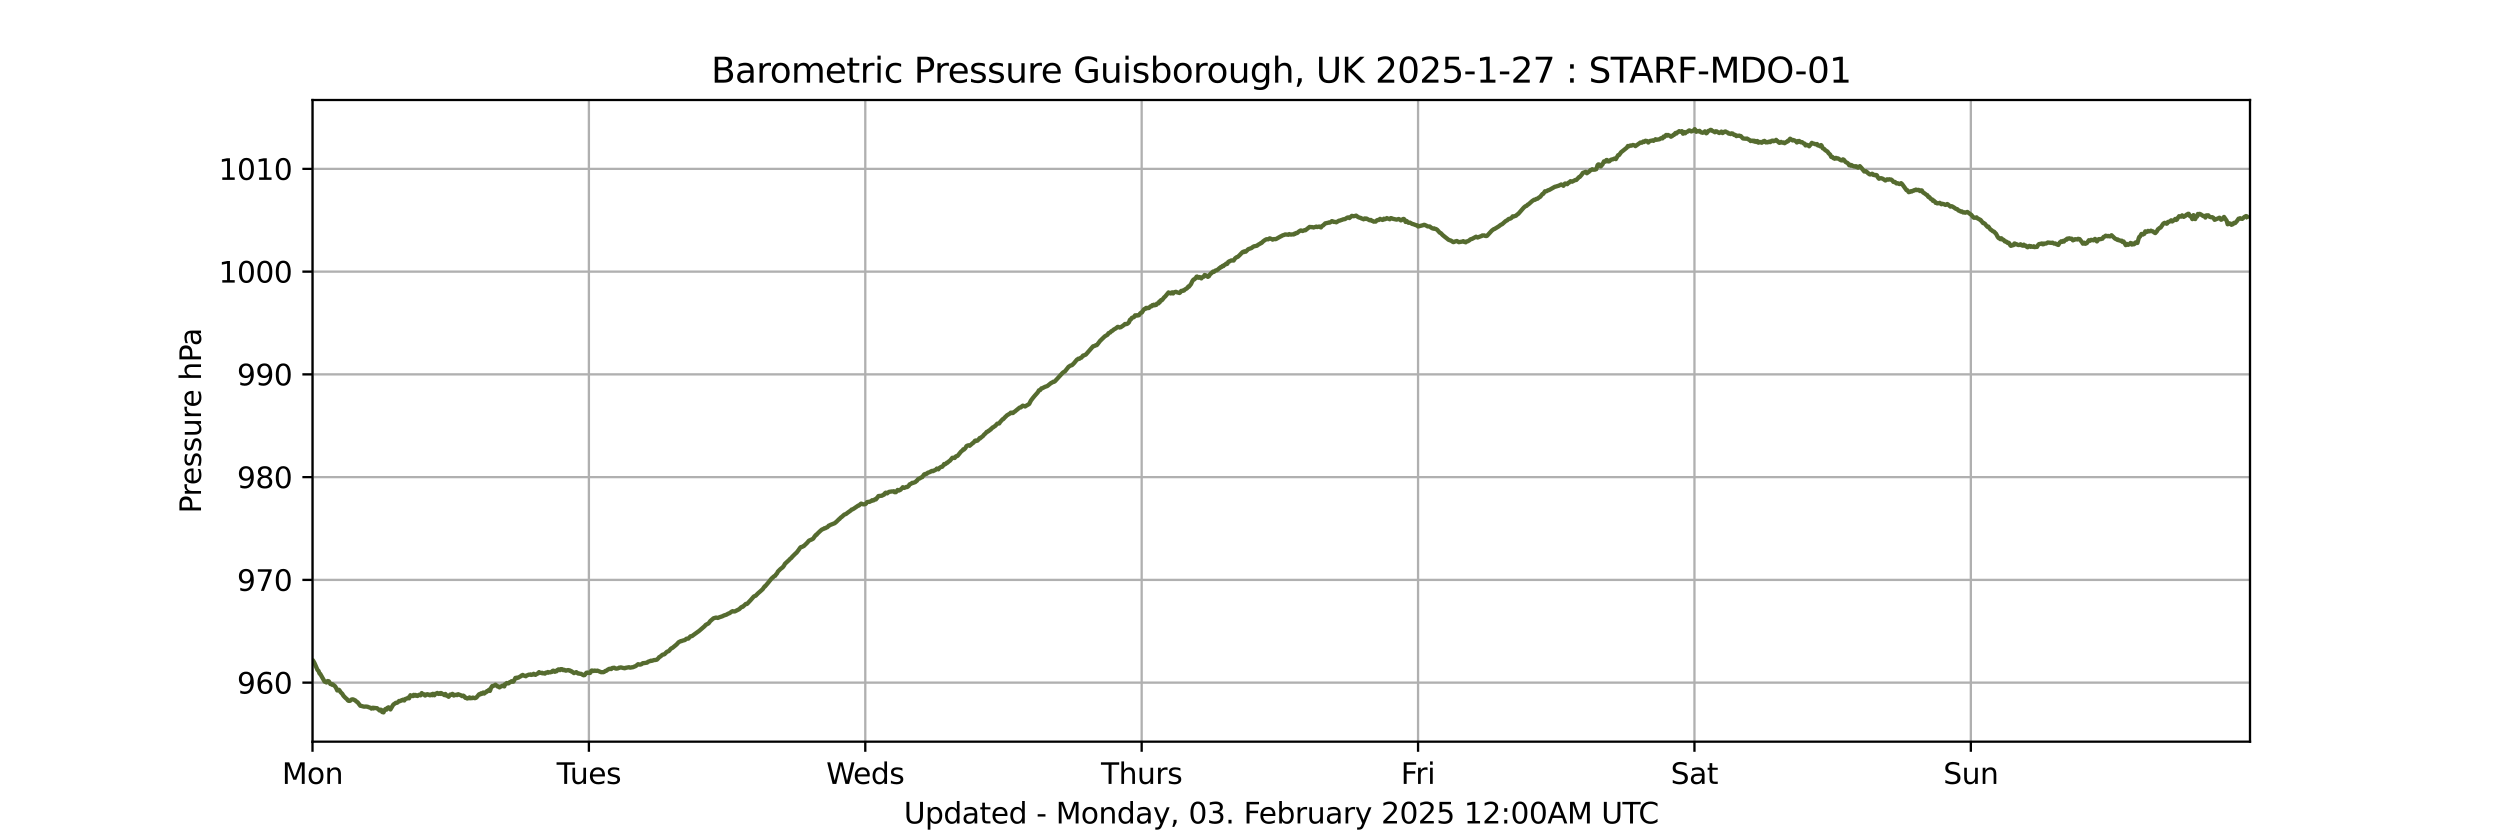 <?xml version="1.0" encoding="utf-8" standalone="no"?>
<!DOCTYPE svg PUBLIC "-//W3C//DTD SVG 1.1//EN"
  "http://www.w3.org/Graphics/SVG/1.1/DTD/svg11.dtd">
<svg xmlns:xlink="http://www.w3.org/1999/xlink" width="864pt" height="288pt" viewBox="0 0 864 288" xmlns="http://www.w3.org/2000/svg" version="1.1">
 <defs>
  <style type="text/css">*{stroke-linejoin: round; stroke-linecap: butt}</style>
 </defs>
 <g id="figure_1">
  <g id="patch_1">
   <path d="M 0 288 
L 864 288 
L 864 0 
L 0 0 
z
" style="fill: #ffffff"/>
  </g>
  <g id="axes_1">
   <g id="patch_2">
    <path d="M 108 256.32 
L 777.6 256.32 
L 777.6 34.56 
L 108 34.56 
z
" style="fill: #ffffff"/>
   </g>
   <g id="matplotlib.axis_1">
    <g id="xtick_1">
     <g id="line2d_1">
      <path d="M 108 256.32 
L 108 34.56 
" clip-path="url(#pa3397abb78)" style="fill: none; stroke: #b0b0b0; stroke-width: 0.8; stroke-linecap: square"/>
     </g>
     <g id="line2d_2">
      <defs>
       <path id="m5f3e97aa6e" d="M 0 0 
L 0 3.5 
" style="stroke: #000000; stroke-width: 0.8"/>
      </defs>
      <g>
       <use xlink:href="#m5f3e97aa6e" x="108" y="256.32" style="stroke: #000000; stroke-width: 0.8"/>
      </g>
     </g>
     <g id="text_1">
      <!-- Mon -->
      <g transform="translate(97.458 270.918) scale(0.1 -0.1)">
       <defs>
        <path id="DejaVuSans-4d" d="M 628 4666 
L 1569 4666 
L 2759 1491 
L 3956 4666 
L 4897 4666 
L 4897 0 
L 4281 0 
L 4281 4097 
L 3078 897 
L 2444 897 
L 1241 4097 
L 1241 0 
L 628 0 
L 628 4666 
z
" transform="scale(0.016)"/>
        <path id="DejaVuSans-6f" d="M 1959 3097 
Q 1497 3097 1228 2736 
Q 959 2375 959 1747 
Q 959 1119 1226 758 
Q 1494 397 1959 397 
Q 2419 397 2687 759 
Q 2956 1122 2956 1747 
Q 2956 2369 2687 2733 
Q 2419 3097 1959 3097 
z
M 1959 3584 
Q 2709 3584 3137 3096 
Q 3566 2609 3566 1747 
Q 3566 888 3137 398 
Q 2709 -91 1959 -91 
Q 1206 -91 779 398 
Q 353 888 353 1747 
Q 353 2609 779 3096 
Q 1206 3584 1959 3584 
z
" transform="scale(0.016)"/>
        <path id="DejaVuSans-6e" d="M 3513 2113 
L 3513 0 
L 2938 0 
L 2938 2094 
Q 2938 2591 2744 2837 
Q 2550 3084 2163 3084 
Q 1697 3084 1428 2787 
Q 1159 2491 1159 1978 
L 1159 0 
L 581 0 
L 581 3500 
L 1159 3500 
L 1159 2956 
Q 1366 3272 1645 3428 
Q 1925 3584 2291 3584 
Q 2894 3584 3203 3211 
Q 3513 2838 3513 2113 
z
" transform="scale(0.016)"/>
       </defs>
       <use xlink:href="#DejaVuSans-4d"/>
       <use xlink:href="#DejaVuSans-6f" x="86.279"/>
       <use xlink:href="#DejaVuSans-6e" x="147.461"/>
      </g>
     </g>
    </g>
    <g id="xtick_2">
     <g id="line2d_3">
      <path d="M 203.521 256.32 
L 203.521 34.56 
" clip-path="url(#pa3397abb78)" style="fill: none; stroke: #b0b0b0; stroke-width: 0.8; stroke-linecap: square"/>
     </g>
     <g id="line2d_4">
      <g>
       <use xlink:href="#m5f3e97aa6e" x="203.521" y="256.32" style="stroke: #000000; stroke-width: 0.8"/>
      </g>
     </g>
     <g id="text_2">
      <!-- Tues -->
      <g transform="translate(192.373 270.918) scale(0.1 -0.1)">
       <defs>
        <path id="DejaVuSans-54" d="M -19 4666 
L 3928 4666 
L 3928 4134 
L 2272 4134 
L 2272 0 
L 1638 0 
L 1638 4134 
L -19 4134 
L -19 4666 
z
" transform="scale(0.016)"/>
        <path id="DejaVuSans-75" d="M 544 1381 
L 544 3500 
L 1119 3500 
L 1119 1403 
Q 1119 906 1312 657 
Q 1506 409 1894 409 
Q 2359 409 2629 706 
Q 2900 1003 2900 1516 
L 2900 3500 
L 3475 3500 
L 3475 0 
L 2900 0 
L 2900 538 
Q 2691 219 2414 64 
Q 2138 -91 1772 -91 
Q 1169 -91 856 284 
Q 544 659 544 1381 
z
M 1991 3584 
L 1991 3584 
z
" transform="scale(0.016)"/>
        <path id="DejaVuSans-65" d="M 3597 1894 
L 3597 1613 
L 953 1613 
Q 991 1019 1311 708 
Q 1631 397 2203 397 
Q 2534 397 2845 478 
Q 3156 559 3463 722 
L 3463 178 
Q 3153 47 2828 -22 
Q 2503 -91 2169 -91 
Q 1331 -91 842 396 
Q 353 884 353 1716 
Q 353 2575 817 3079 
Q 1281 3584 2069 3584 
Q 2775 3584 3186 3129 
Q 3597 2675 3597 1894 
z
M 3022 2063 
Q 3016 2534 2758 2815 
Q 2500 3097 2075 3097 
Q 1594 3097 1305 2825 
Q 1016 2553 972 2059 
L 3022 2063 
z
" transform="scale(0.016)"/>
        <path id="DejaVuSans-73" d="M 2834 3397 
L 2834 2853 
Q 2591 2978 2328 3040 
Q 2066 3103 1784 3103 
Q 1356 3103 1142 2972 
Q 928 2841 928 2578 
Q 928 2378 1081 2264 
Q 1234 2150 1697 2047 
L 1894 2003 
Q 2506 1872 2764 1633 
Q 3022 1394 3022 966 
Q 3022 478 2636 193 
Q 2250 -91 1575 -91 
Q 1294 -91 989 -36 
Q 684 19 347 128 
L 347 722 
Q 666 556 975 473 
Q 1284 391 1588 391 
Q 1994 391 2212 530 
Q 2431 669 2431 922 
Q 2431 1156 2273 1281 
Q 2116 1406 1581 1522 
L 1381 1569 
Q 847 1681 609 1914 
Q 372 2147 372 2553 
Q 372 3047 722 3315 
Q 1072 3584 1716 3584 
Q 2034 3584 2315 3537 
Q 2597 3491 2834 3397 
z
" transform="scale(0.016)"/>
       </defs>
       <use xlink:href="#DejaVuSans-54"/>
       <use xlink:href="#DejaVuSans-75" x="45.959"/>
       <use xlink:href="#DejaVuSans-65" x="109.338"/>
       <use xlink:href="#DejaVuSans-73" x="170.861"/>
      </g>
     </g>
    </g>
    <g id="xtick_3">
     <g id="line2d_5">
      <path d="M 299.041 256.32 
L 299.041 34.56 
" clip-path="url(#pa3397abb78)" style="fill: none; stroke: #b0b0b0; stroke-width: 0.8; stroke-linecap: square"/>
     </g>
     <g id="line2d_6">
      <g>
       <use xlink:href="#m5f3e97aa6e" x="299.041" y="256.32" style="stroke: #000000; stroke-width: 0.8"/>
      </g>
     </g>
     <g id="text_3">
      <!-- Weds -->
      <g transform="translate(285.536 270.918) scale(0.1 -0.1)">
       <defs>
        <path id="DejaVuSans-57" d="M 213 4666 
L 850 4666 
L 1831 722 
L 2809 4666 
L 3519 4666 
L 4500 722 
L 5478 4666 
L 6119 4666 
L 4947 0 
L 4153 0 
L 3169 4050 
L 2175 0 
L 1381 0 
L 213 4666 
z
" transform="scale(0.016)"/>
        <path id="DejaVuSans-64" d="M 2906 2969 
L 2906 4863 
L 3481 4863 
L 3481 0 
L 2906 0 
L 2906 525 
Q 2725 213 2448 61 
Q 2172 -91 1784 -91 
Q 1150 -91 751 415 
Q 353 922 353 1747 
Q 353 2572 751 3078 
Q 1150 3584 1784 3584 
Q 2172 3584 2448 3432 
Q 2725 3281 2906 2969 
z
M 947 1747 
Q 947 1113 1208 752 
Q 1469 391 1925 391 
Q 2381 391 2643 752 
Q 2906 1113 2906 1747 
Q 2906 2381 2643 2742 
Q 2381 3103 1925 3103 
Q 1469 3103 1208 2742 
Q 947 2381 947 1747 
z
" transform="scale(0.016)"/>
       </defs>
       <use xlink:href="#DejaVuSans-57"/>
       <use xlink:href="#DejaVuSans-65" x="93.002"/>
       <use xlink:href="#DejaVuSans-64" x="154.525"/>
       <use xlink:href="#DejaVuSans-73" x="218.002"/>
      </g>
     </g>
    </g>
    <g id="xtick_4">
     <g id="line2d_7">
      <path d="M 394.562 256.32 
L 394.562 34.56 
" clip-path="url(#pa3397abb78)" style="fill: none; stroke: #b0b0b0; stroke-width: 0.8; stroke-linecap: square"/>
     </g>
     <g id="line2d_8">
      <g>
       <use xlink:href="#m5f3e97aa6e" x="394.562" y="256.32" style="stroke: #000000; stroke-width: 0.8"/>
      </g>
     </g>
     <g id="text_4">
      <!-- Thurs -->
      <g transform="translate(380.51 270.918) scale(0.1 -0.1)">
       <defs>
        <path id="DejaVuSans-68" d="M 3513 2113 
L 3513 0 
L 2938 0 
L 2938 2094 
Q 2938 2591 2744 2837 
Q 2550 3084 2163 3084 
Q 1697 3084 1428 2787 
Q 1159 2491 1159 1978 
L 1159 0 
L 581 0 
L 581 4863 
L 1159 4863 
L 1159 2956 
Q 1366 3272 1645 3428 
Q 1925 3584 2291 3584 
Q 2894 3584 3203 3211 
Q 3513 2838 3513 2113 
z
" transform="scale(0.016)"/>
        <path id="DejaVuSans-72" d="M 2631 2963 
Q 2534 3019 2420 3045 
Q 2306 3072 2169 3072 
Q 1681 3072 1420 2755 
Q 1159 2438 1159 1844 
L 1159 0 
L 581 0 
L 581 3500 
L 1159 3500 
L 1159 2956 
Q 1341 3275 1631 3429 
Q 1922 3584 2338 3584 
Q 2397 3584 2469 3576 
Q 2541 3569 2628 3553 
L 2631 2963 
z
" transform="scale(0.016)"/>
       </defs>
       <use xlink:href="#DejaVuSans-54"/>
       <use xlink:href="#DejaVuSans-68" x="61.084"/>
       <use xlink:href="#DejaVuSans-75" x="124.463"/>
       <use xlink:href="#DejaVuSans-72" x="187.842"/>
       <use xlink:href="#DejaVuSans-73" x="228.955"/>
      </g>
     </g>
    </g>
    <g id="xtick_5">
     <g id="line2d_9">
      <path d="M 490.083 256.32 
L 490.083 34.56 
" clip-path="url(#pa3397abb78)" style="fill: none; stroke: #b0b0b0; stroke-width: 0.8; stroke-linecap: square"/>
     </g>
     <g id="line2d_10">
      <g>
       <use xlink:href="#m5f3e97aa6e" x="490.083" y="256.32" style="stroke: #000000; stroke-width: 0.8"/>
      </g>
     </g>
     <g id="text_5">
      <!-- Fri -->
      <g transform="translate(484.125 270.918) scale(0.1 -0.1)">
       <defs>
        <path id="DejaVuSans-46" d="M 628 4666 
L 3309 4666 
L 3309 4134 
L 1259 4134 
L 1259 2759 
L 3109 2759 
L 3109 2228 
L 1259 2228 
L 1259 0 
L 628 0 
L 628 4666 
z
" transform="scale(0.016)"/>
        <path id="DejaVuSans-69" d="M 603 3500 
L 1178 3500 
L 1178 0 
L 603 0 
L 603 3500 
z
M 603 4863 
L 1178 4863 
L 1178 4134 
L 603 4134 
L 603 4863 
z
" transform="scale(0.016)"/>
       </defs>
       <use xlink:href="#DejaVuSans-46"/>
       <use xlink:href="#DejaVuSans-72" x="50.27"/>
       <use xlink:href="#DejaVuSans-69" x="91.383"/>
      </g>
     </g>
    </g>
    <g id="xtick_6">
     <g id="line2d_11">
      <path d="M 585.603 256.32 
L 585.603 34.56 
" clip-path="url(#pa3397abb78)" style="fill: none; stroke: #b0b0b0; stroke-width: 0.8; stroke-linecap: square"/>
     </g>
     <g id="line2d_12">
      <g>
       <use xlink:href="#m5f3e97aa6e" x="585.603" y="256.32" style="stroke: #000000; stroke-width: 0.8"/>
      </g>
     </g>
     <g id="text_6">
      <!-- Sat -->
      <g transform="translate(577.405 270.918) scale(0.1 -0.1)">
       <defs>
        <path id="DejaVuSans-53" d="M 3425 4513 
L 3425 3897 
Q 3066 4069 2747 4153 
Q 2428 4238 2131 4238 
Q 1616 4238 1336 4038 
Q 1056 3838 1056 3469 
Q 1056 3159 1242 3001 
Q 1428 2844 1947 2747 
L 2328 2669 
Q 3034 2534 3370 2195 
Q 3706 1856 3706 1288 
Q 3706 609 3251 259 
Q 2797 -91 1919 -91 
Q 1588 -91 1214 -16 
Q 841 59 441 206 
L 441 856 
Q 825 641 1194 531 
Q 1563 422 1919 422 
Q 2459 422 2753 634 
Q 3047 847 3047 1241 
Q 3047 1584 2836 1778 
Q 2625 1972 2144 2069 
L 1759 2144 
Q 1053 2284 737 2584 
Q 422 2884 422 3419 
Q 422 4038 858 4394 
Q 1294 4750 2059 4750 
Q 2388 4750 2728 4690 
Q 3069 4631 3425 4513 
z
" transform="scale(0.016)"/>
        <path id="DejaVuSans-61" d="M 2194 1759 
Q 1497 1759 1228 1600 
Q 959 1441 959 1056 
Q 959 750 1161 570 
Q 1363 391 1709 391 
Q 2188 391 2477 730 
Q 2766 1069 2766 1631 
L 2766 1759 
L 2194 1759 
z
M 3341 1997 
L 3341 0 
L 2766 0 
L 2766 531 
Q 2569 213 2275 61 
Q 1981 -91 1556 -91 
Q 1019 -91 701 211 
Q 384 513 384 1019 
Q 384 1609 779 1909 
Q 1175 2209 1959 2209 
L 2766 2209 
L 2766 2266 
Q 2766 2663 2505 2880 
Q 2244 3097 1772 3097 
Q 1472 3097 1187 3025 
Q 903 2953 641 2809 
L 641 3341 
Q 956 3463 1253 3523 
Q 1550 3584 1831 3584 
Q 2591 3584 2966 3190 
Q 3341 2797 3341 1997 
z
" transform="scale(0.016)"/>
        <path id="DejaVuSans-74" d="M 1172 4494 
L 1172 3500 
L 2356 3500 
L 2356 3053 
L 1172 3053 
L 1172 1153 
Q 1172 725 1289 603 
Q 1406 481 1766 481 
L 2356 481 
L 2356 0 
L 1766 0 
Q 1100 0 847 248 
Q 594 497 594 1153 
L 594 3053 
L 172 3053 
L 172 3500 
L 594 3500 
L 594 4494 
L 1172 4494 
z
" transform="scale(0.016)"/>
       </defs>
       <use xlink:href="#DejaVuSans-53"/>
       <use xlink:href="#DejaVuSans-61" x="63.477"/>
       <use xlink:href="#DejaVuSans-74" x="124.756"/>
      </g>
     </g>
    </g>
    <g id="xtick_7">
     <g id="line2d_13">
      <path d="M 681.124 256.32 
L 681.124 34.56 
" clip-path="url(#pa3397abb78)" style="fill: none; stroke: #b0b0b0; stroke-width: 0.8; stroke-linecap: square"/>
     </g>
     <g id="line2d_14">
      <g>
       <use xlink:href="#m5f3e97aa6e" x="681.124" y="256.32" style="stroke: #000000; stroke-width: 0.8"/>
      </g>
     </g>
     <g id="text_7">
      <!-- Sun -->
      <g transform="translate(671.612 270.918) scale(0.1 -0.1)">
       <use xlink:href="#DejaVuSans-53"/>
       <use xlink:href="#DejaVuSans-75" x="63.477"/>
       <use xlink:href="#DejaVuSans-6e" x="126.855"/>
      </g>
     </g>
    </g>
    <g id="text_8">
     <!-- Updated - Monday, 03. February 2025 12:00AM UTC -->
     <g transform="translate(312.375 284.597) scale(0.1 -0.1)">
      <defs>
       <path id="DejaVuSans-55" d="M 556 4666 
L 1191 4666 
L 1191 1831 
Q 1191 1081 1462 751 
Q 1734 422 2344 422 
Q 2950 422 3222 751 
Q 3494 1081 3494 1831 
L 3494 4666 
L 4128 4666 
L 4128 1753 
Q 4128 841 3676 375 
Q 3225 -91 2344 -91 
Q 1459 -91 1007 375 
Q 556 841 556 1753 
L 556 4666 
z
" transform="scale(0.016)"/>
       <path id="DejaVuSans-70" d="M 1159 525 
L 1159 -1331 
L 581 -1331 
L 581 3500 
L 1159 3500 
L 1159 2969 
Q 1341 3281 1617 3432 
Q 1894 3584 2278 3584 
Q 2916 3584 3314 3078 
Q 3713 2572 3713 1747 
Q 3713 922 3314 415 
Q 2916 -91 2278 -91 
Q 1894 -91 1617 61 
Q 1341 213 1159 525 
z
M 3116 1747 
Q 3116 2381 2855 2742 
Q 2594 3103 2138 3103 
Q 1681 3103 1420 2742 
Q 1159 2381 1159 1747 
Q 1159 1113 1420 752 
Q 1681 391 2138 391 
Q 2594 391 2855 752 
Q 3116 1113 3116 1747 
z
" transform="scale(0.016)"/>
       <path id="DejaVuSans-20" transform="scale(0.016)"/>
       <path id="DejaVuSans-2d" d="M 313 2009 
L 1997 2009 
L 1997 1497 
L 313 1497 
L 313 2009 
z
" transform="scale(0.016)"/>
       <path id="DejaVuSans-79" d="M 2059 -325 
Q 1816 -950 1584 -1140 
Q 1353 -1331 966 -1331 
L 506 -1331 
L 506 -850 
L 844 -850 
Q 1081 -850 1212 -737 
Q 1344 -625 1503 -206 
L 1606 56 
L 191 3500 
L 800 3500 
L 1894 763 
L 2988 3500 
L 3597 3500 
L 2059 -325 
z
" transform="scale(0.016)"/>
       <path id="DejaVuSans-2c" d="M 750 794 
L 1409 794 
L 1409 256 
L 897 -744 
L 494 -744 
L 750 256 
L 750 794 
z
" transform="scale(0.016)"/>
       <path id="DejaVuSans-30" d="M 2034 4250 
Q 1547 4250 1301 3770 
Q 1056 3291 1056 2328 
Q 1056 1369 1301 889 
Q 1547 409 2034 409 
Q 2525 409 2770 889 
Q 3016 1369 3016 2328 
Q 3016 3291 2770 3770 
Q 2525 4250 2034 4250 
z
M 2034 4750 
Q 2819 4750 3233 4129 
Q 3647 3509 3647 2328 
Q 3647 1150 3233 529 
Q 2819 -91 2034 -91 
Q 1250 -91 836 529 
Q 422 1150 422 2328 
Q 422 3509 836 4129 
Q 1250 4750 2034 4750 
z
" transform="scale(0.016)"/>
       <path id="DejaVuSans-33" d="M 2597 2516 
Q 3050 2419 3304 2112 
Q 3559 1806 3559 1356 
Q 3559 666 3084 287 
Q 2609 -91 1734 -91 
Q 1441 -91 1130 -33 
Q 819 25 488 141 
L 488 750 
Q 750 597 1062 519 
Q 1375 441 1716 441 
Q 2309 441 2620 675 
Q 2931 909 2931 1356 
Q 2931 1769 2642 2001 
Q 2353 2234 1838 2234 
L 1294 2234 
L 1294 2753 
L 1863 2753 
Q 2328 2753 2575 2939 
Q 2822 3125 2822 3475 
Q 2822 3834 2567 4026 
Q 2313 4219 1838 4219 
Q 1578 4219 1281 4162 
Q 984 4106 628 3988 
L 628 4550 
Q 988 4650 1302 4700 
Q 1616 4750 1894 4750 
Q 2613 4750 3031 4423 
Q 3450 4097 3450 3541 
Q 3450 3153 3228 2886 
Q 3006 2619 2597 2516 
z
" transform="scale(0.016)"/>
       <path id="DejaVuSans-2e" d="M 684 794 
L 1344 794 
L 1344 0 
L 684 0 
L 684 794 
z
" transform="scale(0.016)"/>
       <path id="DejaVuSans-62" d="M 3116 1747 
Q 3116 2381 2855 2742 
Q 2594 3103 2138 3103 
Q 1681 3103 1420 2742 
Q 1159 2381 1159 1747 
Q 1159 1113 1420 752 
Q 1681 391 2138 391 
Q 2594 391 2855 752 
Q 3116 1113 3116 1747 
z
M 1159 2969 
Q 1341 3281 1617 3432 
Q 1894 3584 2278 3584 
Q 2916 3584 3314 3078 
Q 3713 2572 3713 1747 
Q 3713 922 3314 415 
Q 2916 -91 2278 -91 
Q 1894 -91 1617 61 
Q 1341 213 1159 525 
L 1159 0 
L 581 0 
L 581 4863 
L 1159 4863 
L 1159 2969 
z
" transform="scale(0.016)"/>
       <path id="DejaVuSans-32" d="M 1228 531 
L 3431 531 
L 3431 0 
L 469 0 
L 469 531 
Q 828 903 1448 1529 
Q 2069 2156 2228 2338 
Q 2531 2678 2651 2914 
Q 2772 3150 2772 3378 
Q 2772 3750 2511 3984 
Q 2250 4219 1831 4219 
Q 1534 4219 1204 4116 
Q 875 4013 500 3803 
L 500 4441 
Q 881 4594 1212 4672 
Q 1544 4750 1819 4750 
Q 2544 4750 2975 4387 
Q 3406 4025 3406 3419 
Q 3406 3131 3298 2873 
Q 3191 2616 2906 2266 
Q 2828 2175 2409 1742 
Q 1991 1309 1228 531 
z
" transform="scale(0.016)"/>
       <path id="DejaVuSans-35" d="M 691 4666 
L 3169 4666 
L 3169 4134 
L 1269 4134 
L 1269 2991 
Q 1406 3038 1543 3061 
Q 1681 3084 1819 3084 
Q 2600 3084 3056 2656 
Q 3513 2228 3513 1497 
Q 3513 744 3044 326 
Q 2575 -91 1722 -91 
Q 1428 -91 1123 -41 
Q 819 9 494 109 
L 494 744 
Q 775 591 1075 516 
Q 1375 441 1709 441 
Q 2250 441 2565 725 
Q 2881 1009 2881 1497 
Q 2881 1984 2565 2268 
Q 2250 2553 1709 2553 
Q 1456 2553 1204 2497 
Q 953 2441 691 2322 
L 691 4666 
z
" transform="scale(0.016)"/>
       <path id="DejaVuSans-31" d="M 794 531 
L 1825 531 
L 1825 4091 
L 703 3866 
L 703 4441 
L 1819 4666 
L 2450 4666 
L 2450 531 
L 3481 531 
L 3481 0 
L 794 0 
L 794 531 
z
" transform="scale(0.016)"/>
       <path id="DejaVuSans-3a" d="M 750 794 
L 1409 794 
L 1409 0 
L 750 0 
L 750 794 
z
M 750 3309 
L 1409 3309 
L 1409 2516 
L 750 2516 
L 750 3309 
z
" transform="scale(0.016)"/>
       <path id="DejaVuSans-41" d="M 2188 4044 
L 1331 1722 
L 3047 1722 
L 2188 4044 
z
M 1831 4666 
L 2547 4666 
L 4325 0 
L 3669 0 
L 3244 1197 
L 1141 1197 
L 716 0 
L 50 0 
L 1831 4666 
z
" transform="scale(0.016)"/>
       <path id="DejaVuSans-43" d="M 4122 4306 
L 4122 3641 
Q 3803 3938 3442 4084 
Q 3081 4231 2675 4231 
Q 1875 4231 1450 3742 
Q 1025 3253 1025 2328 
Q 1025 1406 1450 917 
Q 1875 428 2675 428 
Q 3081 428 3442 575 
Q 3803 722 4122 1019 
L 4122 359 
Q 3791 134 3420 21 
Q 3050 -91 2638 -91 
Q 1578 -91 968 557 
Q 359 1206 359 2328 
Q 359 3453 968 4101 
Q 1578 4750 2638 4750 
Q 3056 4750 3426 4639 
Q 3797 4528 4122 4306 
z
" transform="scale(0.016)"/>
      </defs>
      <use xlink:href="#DejaVuSans-55"/>
      <use xlink:href="#DejaVuSans-70" x="73.193"/>
      <use xlink:href="#DejaVuSans-64" x="136.67"/>
      <use xlink:href="#DejaVuSans-61" x="200.146"/>
      <use xlink:href="#DejaVuSans-74" x="261.426"/>
      <use xlink:href="#DejaVuSans-65" x="300.635"/>
      <use xlink:href="#DejaVuSans-64" x="362.158"/>
      <use xlink:href="#DejaVuSans-20" x="425.635"/>
      <use xlink:href="#DejaVuSans-2d" x="457.422"/>
      <use xlink:href="#DejaVuSans-20" x="493.506"/>
      <use xlink:href="#DejaVuSans-4d" x="525.293"/>
      <use xlink:href="#DejaVuSans-6f" x="611.572"/>
      <use xlink:href="#DejaVuSans-6e" x="672.754"/>
      <use xlink:href="#DejaVuSans-64" x="736.133"/>
      <use xlink:href="#DejaVuSans-61" x="799.609"/>
      <use xlink:href="#DejaVuSans-79" x="860.889"/>
      <use xlink:href="#DejaVuSans-2c" x="920.068"/>
      <use xlink:href="#DejaVuSans-20" x="951.855"/>
      <use xlink:href="#DejaVuSans-30" x="983.643"/>
      <use xlink:href="#DejaVuSans-33" x="1047.266"/>
      <use xlink:href="#DejaVuSans-2e" x="1110.889"/>
      <use xlink:href="#DejaVuSans-20" x="1142.676"/>
      <use xlink:href="#DejaVuSans-46" x="1174.463"/>
      <use xlink:href="#DejaVuSans-65" x="1226.482"/>
      <use xlink:href="#DejaVuSans-62" x="1288.006"/>
      <use xlink:href="#DejaVuSans-72" x="1351.482"/>
      <use xlink:href="#DejaVuSans-75" x="1392.596"/>
      <use xlink:href="#DejaVuSans-61" x="1455.975"/>
      <use xlink:href="#DejaVuSans-72" x="1517.254"/>
      <use xlink:href="#DejaVuSans-79" x="1558.367"/>
      <use xlink:href="#DejaVuSans-20" x="1617.547"/>
      <use xlink:href="#DejaVuSans-32" x="1649.334"/>
      <use xlink:href="#DejaVuSans-30" x="1712.957"/>
      <use xlink:href="#DejaVuSans-32" x="1776.58"/>
      <use xlink:href="#DejaVuSans-35" x="1840.203"/>
      <use xlink:href="#DejaVuSans-20" x="1903.826"/>
      <use xlink:href="#DejaVuSans-31" x="1935.613"/>
      <use xlink:href="#DejaVuSans-32" x="1999.236"/>
      <use xlink:href="#DejaVuSans-3a" x="2062.859"/>
      <use xlink:href="#DejaVuSans-30" x="2096.551"/>
      <use xlink:href="#DejaVuSans-30" x="2160.174"/>
      <use xlink:href="#DejaVuSans-41" x="2223.797"/>
      <use xlink:href="#DejaVuSans-4d" x="2292.205"/>
      <use xlink:href="#DejaVuSans-20" x="2378.484"/>
      <use xlink:href="#DejaVuSans-55" x="2410.271"/>
      <use xlink:href="#DejaVuSans-54" x="2483.465"/>
      <use xlink:href="#DejaVuSans-43" x="2538.674"/>
     </g>
    </g>
   </g>
   <g id="matplotlib.axis_2">
    <g id="ytick_1">
     <g id="line2d_15">
      <path d="M 108 235.918 
L 777.6 235.918 
" clip-path="url(#pa3397abb78)" style="fill: none; stroke: #b0b0b0; stroke-width: 0.8; stroke-linecap: square"/>
     </g>
     <g id="line2d_16">
      <defs>
       <path id="m33e02ee10f" d="M 0 0 
L -3.5 0 
" style="stroke: #000000; stroke-width: 0.8"/>
      </defs>
      <g>
       <use xlink:href="#m33e02ee10f" x="108" y="235.918" style="stroke: #000000; stroke-width: 0.8"/>
      </g>
     </g>
     <g id="text_9">
      <!-- 960 -->
      <g transform="translate(81.912 239.717) scale(0.1 -0.1)">
       <defs>
        <path id="DejaVuSans-39" d="M 703 97 
L 703 672 
Q 941 559 1184 500 
Q 1428 441 1663 441 
Q 2288 441 2617 861 
Q 2947 1281 2994 2138 
Q 2813 1869 2534 1725 
Q 2256 1581 1919 1581 
Q 1219 1581 811 2004 
Q 403 2428 403 3163 
Q 403 3881 828 4315 
Q 1253 4750 1959 4750 
Q 2769 4750 3195 4129 
Q 3622 3509 3622 2328 
Q 3622 1225 3098 567 
Q 2575 -91 1691 -91 
Q 1453 -91 1209 -44 
Q 966 3 703 97 
z
M 1959 2075 
Q 2384 2075 2632 2365 
Q 2881 2656 2881 3163 
Q 2881 3666 2632 3958 
Q 2384 4250 1959 4250 
Q 1534 4250 1286 3958 
Q 1038 3666 1038 3163 
Q 1038 2656 1286 2365 
Q 1534 2075 1959 2075 
z
" transform="scale(0.016)"/>
        <path id="DejaVuSans-36" d="M 2113 2584 
Q 1688 2584 1439 2293 
Q 1191 2003 1191 1497 
Q 1191 994 1439 701 
Q 1688 409 2113 409 
Q 2538 409 2786 701 
Q 3034 994 3034 1497 
Q 3034 2003 2786 2293 
Q 2538 2584 2113 2584 
z
M 3366 4563 
L 3366 3988 
Q 3128 4100 2886 4159 
Q 2644 4219 2406 4219 
Q 1781 4219 1451 3797 
Q 1122 3375 1075 2522 
Q 1259 2794 1537 2939 
Q 1816 3084 2150 3084 
Q 2853 3084 3261 2657 
Q 3669 2231 3669 1497 
Q 3669 778 3244 343 
Q 2819 -91 2113 -91 
Q 1303 -91 875 529 
Q 447 1150 447 2328 
Q 447 3434 972 4092 
Q 1497 4750 2381 4750 
Q 2619 4750 2861 4703 
Q 3103 4656 3366 4563 
z
" transform="scale(0.016)"/>
       </defs>
       <use xlink:href="#DejaVuSans-39"/>
       <use xlink:href="#DejaVuSans-36" x="63.623"/>
       <use xlink:href="#DejaVuSans-30" x="127.246"/>
      </g>
     </g>
    </g>
    <g id="ytick_2">
     <g id="line2d_17">
      <path d="M 108 200.406 
L 777.6 200.406 
" clip-path="url(#pa3397abb78)" style="fill: none; stroke: #b0b0b0; stroke-width: 0.8; stroke-linecap: square"/>
     </g>
     <g id="line2d_18">
      <g>
       <use xlink:href="#m33e02ee10f" x="108" y="200.406" style="stroke: #000000; stroke-width: 0.8"/>
      </g>
     </g>
     <g id="text_10">
      <!-- 970 -->
      <g transform="translate(81.912 204.205) scale(0.1 -0.1)">
       <defs>
        <path id="DejaVuSans-37" d="M 525 4666 
L 3525 4666 
L 3525 4397 
L 1831 0 
L 1172 0 
L 2766 4134 
L 525 4134 
L 525 4666 
z
" transform="scale(0.016)"/>
       </defs>
       <use xlink:href="#DejaVuSans-39"/>
       <use xlink:href="#DejaVuSans-37" x="63.623"/>
       <use xlink:href="#DejaVuSans-30" x="127.246"/>
      </g>
     </g>
    </g>
    <g id="ytick_3">
     <g id="line2d_19">
      <path d="M 108 164.894 
L 777.6 164.894 
" clip-path="url(#pa3397abb78)" style="fill: none; stroke: #b0b0b0; stroke-width: 0.8; stroke-linecap: square"/>
     </g>
     <g id="line2d_20">
      <g>
       <use xlink:href="#m33e02ee10f" x="108" y="164.894" style="stroke: #000000; stroke-width: 0.8"/>
      </g>
     </g>
     <g id="text_11">
      <!-- 980 -->
      <g transform="translate(81.912 168.694) scale(0.1 -0.1)">
       <defs>
        <path id="DejaVuSans-38" d="M 2034 2216 
Q 1584 2216 1326 1975 
Q 1069 1734 1069 1313 
Q 1069 891 1326 650 
Q 1584 409 2034 409 
Q 2484 409 2743 651 
Q 3003 894 3003 1313 
Q 3003 1734 2745 1975 
Q 2488 2216 2034 2216 
z
M 1403 2484 
Q 997 2584 770 2862 
Q 544 3141 544 3541 
Q 544 4100 942 4425 
Q 1341 4750 2034 4750 
Q 2731 4750 3128 4425 
Q 3525 4100 3525 3541 
Q 3525 3141 3298 2862 
Q 3072 2584 2669 2484 
Q 3125 2378 3379 2068 
Q 3634 1759 3634 1313 
Q 3634 634 3220 271 
Q 2806 -91 2034 -91 
Q 1263 -91 848 271 
Q 434 634 434 1313 
Q 434 1759 690 2068 
Q 947 2378 1403 2484 
z
M 1172 3481 
Q 1172 3119 1398 2916 
Q 1625 2713 2034 2713 
Q 2441 2713 2670 2916 
Q 2900 3119 2900 3481 
Q 2900 3844 2670 4047 
Q 2441 4250 2034 4250 
Q 1625 4250 1398 4047 
Q 1172 3844 1172 3481 
z
" transform="scale(0.016)"/>
       </defs>
       <use xlink:href="#DejaVuSans-39"/>
       <use xlink:href="#DejaVuSans-38" x="63.623"/>
       <use xlink:href="#DejaVuSans-30" x="127.246"/>
      </g>
     </g>
    </g>
    <g id="ytick_4">
     <g id="line2d_21">
      <path d="M 108 129.383 
L 777.6 129.383 
" clip-path="url(#pa3397abb78)" style="fill: none; stroke: #b0b0b0; stroke-width: 0.8; stroke-linecap: square"/>
     </g>
     <g id="line2d_22">
      <g>
       <use xlink:href="#m33e02ee10f" x="108" y="129.383" style="stroke: #000000; stroke-width: 0.8"/>
      </g>
     </g>
     <g id="text_12">
      <!-- 990 -->
      <g transform="translate(81.912 133.182) scale(0.1 -0.1)">
       <use xlink:href="#DejaVuSans-39"/>
       <use xlink:href="#DejaVuSans-39" x="63.623"/>
       <use xlink:href="#DejaVuSans-30" x="127.246"/>
      </g>
     </g>
    </g>
    <g id="ytick_5">
     <g id="line2d_23">
      <path d="M 108 93.871 
L 777.6 93.871 
" clip-path="url(#pa3397abb78)" style="fill: none; stroke: #b0b0b0; stroke-width: 0.8; stroke-linecap: square"/>
     </g>
     <g id="line2d_24">
      <g>
       <use xlink:href="#m33e02ee10f" x="108" y="93.871" style="stroke: #000000; stroke-width: 0.8"/>
      </g>
     </g>
     <g id="text_13">
      <!-- 1000 -->
      <g transform="translate(75.55 97.671) scale(0.1 -0.1)">
       <use xlink:href="#DejaVuSans-31"/>
       <use xlink:href="#DejaVuSans-30" x="63.623"/>
       <use xlink:href="#DejaVuSans-30" x="127.246"/>
       <use xlink:href="#DejaVuSans-30" x="190.869"/>
      </g>
     </g>
    </g>
    <g id="ytick_6">
     <g id="line2d_25">
      <path d="M 108 58.36 
L 777.6 58.36 
" clip-path="url(#pa3397abb78)" style="fill: none; stroke: #b0b0b0; stroke-width: 0.8; stroke-linecap: square"/>
     </g>
     <g id="line2d_26">
      <g>
       <use xlink:href="#m33e02ee10f" x="108" y="58.36" style="stroke: #000000; stroke-width: 0.8"/>
      </g>
     </g>
     <g id="text_14">
      <!-- 1010 -->
      <g transform="translate(75.55 62.159) scale(0.1 -0.1)">
       <use xlink:href="#DejaVuSans-31"/>
       <use xlink:href="#DejaVuSans-30" x="63.623"/>
       <use xlink:href="#DejaVuSans-31" x="127.246"/>
       <use xlink:href="#DejaVuSans-30" x="190.869"/>
      </g>
     </g>
    </g>
    <g id="text_15">
     <!-- Pressure hPa -->
     <g transform="translate(69.47 177.396) rotate(-90) scale(0.1 -0.1)">
      <defs>
       <path id="DejaVuSans-50" d="M 1259 4147 
L 1259 2394 
L 2053 2394 
Q 2494 2394 2734 2622 
Q 2975 2850 2975 3272 
Q 2975 3691 2734 3919 
Q 2494 4147 2053 4147 
L 1259 4147 
z
M 628 4666 
L 2053 4666 
Q 2838 4666 3239 4311 
Q 3641 3956 3641 3272 
Q 3641 2581 3239 2228 
Q 2838 1875 2053 1875 
L 1259 1875 
L 1259 0 
L 628 0 
L 628 4666 
z
" transform="scale(0.016)"/>
      </defs>
      <use xlink:href="#DejaVuSans-50"/>
      <use xlink:href="#DejaVuSans-72" x="58.553"/>
      <use xlink:href="#DejaVuSans-65" x="97.416"/>
      <use xlink:href="#DejaVuSans-73" x="158.939"/>
      <use xlink:href="#DejaVuSans-73" x="211.039"/>
      <use xlink:href="#DejaVuSans-75" x="263.139"/>
      <use xlink:href="#DejaVuSans-72" x="326.518"/>
      <use xlink:href="#DejaVuSans-65" x="365.381"/>
      <use xlink:href="#DejaVuSans-20" x="426.904"/>
      <use xlink:href="#DejaVuSans-68" x="458.691"/>
      <use xlink:href="#DejaVuSans-50" x="522.07"/>
      <use xlink:href="#DejaVuSans-61" x="577.873"/>
     </g>
    </g>
   </g>
   <g id="line2d_27">
    <path d="M 108 228.275 
L 108.133 228.203 
L 108.531 228.873 
L 108.796 229.402 
L 109.725 231.547 
L 110.057 231.819 
L 110.388 232.672 
L 110.588 232.935 
L 110.654 232.869 
L 112.18 235.549 
L 112.843 235.855 
L 112.976 235.73 
L 113.241 235.366 
L 113.639 235.467 
L 113.971 236.055 
L 114.17 236.387 
L 114.502 236.421 
L 114.568 236.375 
L 114.767 236.655 
L 114.834 236.6 
L 114.966 236.494 
L 115.564 237.004 
L 115.763 237.125 
L 116.161 237.761 
L 116.559 238.619 
L 116.957 238.584 
L 117.09 238.391 
L 117.222 238.446 
L 117.753 239.263 
L 118.284 239.775 
L 118.682 240.435 
L 119.014 240.798 
L 119.412 241.205 
L 119.942 241.658 
L 120.274 242.118 
L 120.606 242.237 
L 121.004 242.177 
L 121.402 241.791 
L 121.667 241.717 
L 121.999 241.699 
L 122.795 242.07 
L 123.127 242.41 
L 123.459 242.635 
L 123.592 242.707 
L 124.52 243.91 
L 124.852 243.965 
L 125.582 244.166 
L 125.847 244.218 
L 126.511 244.179 
L 127.108 244.269 
L 127.307 244.38 
L 128.103 244.64 
L 128.369 244.893 
L 128.501 244.783 
L 128.7 244.625 
L 128.966 244.604 
L 129.098 244.836 
L 129.297 244.647 
L 129.961 244.727 
L 130.16 244.762 
L 130.293 244.746 
L 131.221 245.565 
L 131.487 245.256 
L 131.752 245.317 
L 132.084 246.08 
L 132.548 246.19 
L 132.814 245.595 
L 133.145 245.078 
L 133.345 244.989 
L 133.544 245.266 
L 133.875 244.65 
L 133.942 244.745 
L 134.008 244.646 
L 134.273 244.455 
L 134.406 244.609 
L 134.539 244.857 
L 134.605 244.811 
L 134.804 244.933 
L 134.937 245.179 
L 135.07 244.937 
L 135.335 244.496 
L 135.799 243.719 
L 135.998 243.444 
L 136.396 243.202 
L 136.795 242.9 
L 137.06 242.924 
L 137.259 242.845 
L 137.458 242.732 
L 137.922 242.255 
L 137.989 242.339 
L 138.321 242.291 
L 138.918 241.937 
L 139.117 242.024 
L 139.249 241.893 
L 139.316 241.806 
L 139.382 241.872 
L 139.581 241.913 
L 139.714 242.087 
L 140.046 241.578 
L 140.908 241.321 
L 141.041 241.105 
L 141.306 241.295 
L 141.373 241.336 
L 141.837 240.275 
L 142.036 240.493 
L 142.766 240.557 
L 142.965 240.148 
L 143.363 240.427 
L 143.562 240.165 
L 143.761 240.316 
L 143.894 240.462 
L 144.026 240.292 
L 144.093 240.352 
L 144.292 240.523 
L 144.491 240.28 
L 144.624 240.282 
L 144.69 240.276 
L 144.889 240.105 
L 145.088 240.241 
L 145.353 240.299 
L 145.751 239.537 
L 145.818 239.602 
L 146.15 239.983 
L 146.548 239.947 
L 146.747 240.284 
L 146.946 240.381 
L 147.41 239.961 
L 147.543 240.095 
L 147.742 239.918 
L 147.941 240.087 
L 148.007 240.008 
L 148.074 240.085 
L 148.405 240.246 
L 148.472 240.083 
L 148.604 240.307 
L 148.803 240.106 
L 149.268 239.911 
L 149.334 239.99 
L 149.401 240.265 
L 149.467 239.902 
L 149.533 239.942 
L 149.6 239.794 
L 149.666 239.838 
L 149.799 240.055 
L 149.931 240.039 
L 150.13 240.276 
L 150.528 239.733 
L 150.86 239.676 
L 151.126 239.494 
L 151.325 239.613 
L 151.391 239.62 
L 151.524 239.826 
L 151.59 239.695 
L 151.656 239.735 
L 151.988 239.574 
L 152.187 239.816 
L 152.386 239.513 
L 152.652 239.62 
L 152.851 239.838 
L 153.05 239.932 
L 153.182 239.919 
L 153.381 240.089 
L 153.58 240.234 
L 153.713 240.023 
L 153.779 240.058 
L 153.912 239.84 
L 154.045 239.937 
L 154.244 240.372 
L 154.377 240.332 
L 155.04 240.798 
L 155.372 240.383 
L 155.571 240.062 
L 155.903 240.006 
L 155.969 240.15 
L 156.035 240.11 
L 156.234 239.932 
L 156.301 239.987 
L 156.367 239.809 
L 156.5 240.122 
L 156.566 239.999 
L 156.632 240.065 
L 156.831 240.378 
L 156.964 240.1 
L 157.163 240.203 
L 157.229 240.141 
L 157.296 240.218 
L 157.561 240.162 
L 157.827 240.11 
L 157.893 240.059 
L 157.959 240.228 
L 158.026 240.039 
L 158.092 240.086 
L 158.291 240.094 
L 158.357 239.923 
L 158.424 239.972 
L 158.556 240.033 
L 159.22 240.262 
L 159.419 240.389 
L 159.684 240.578 
L 160.016 240.401 
L 160.281 240.492 
L 160.414 240.628 
L 160.679 241.025 
L 160.812 241.041 
L 160.879 241.197 
L 160.945 241.074 
L 161.343 241.269 
L 161.476 241.404 
L 161.94 241.242 
L 162.073 241.3 
L 162.272 241.031 
L 162.537 241.32 
L 162.604 241.225 
L 162.736 241.184 
L 163.068 241.291 
L 163.4 241.089 
L 163.599 241.138 
L 163.731 241.202 
L 163.997 241.26 
L 164.063 241.201 
L 164.13 241.283 
L 164.395 241.16 
L 164.461 241.174 
L 164.594 241.077 
L 164.727 240.996 
L 164.859 240.778 
L 165.058 240.577 
L 165.324 240.24 
L 165.523 239.99 
L 165.589 240.053 
L 165.656 239.903 
L 165.722 239.964 
L 165.921 240.005 
L 166.054 239.772 
L 166.186 239.794 
L 166.253 239.607 
L 166.319 239.715 
L 166.452 239.817 
L 166.982 239.346 
L 167.248 239.343 
L 167.314 239.695 
L 167.381 239.407 
L 167.447 239.596 
L 167.978 239.147 
L 168.044 239.204 
L 168.309 238.832 
L 168.442 238.93 
L 169.039 238.369 
L 169.106 238.446 
L 169.172 238.33 
L 169.305 238.781 
L 169.437 238.49 
L 169.636 237.86 
L 170.101 237.106 
L 170.3 237.146 
L 170.499 237.04 
L 170.632 236.975 
L 170.897 236.886 
L 171.229 236.627 
L 171.361 236.738 
L 172.025 237.283 
L 172.224 237.198 
L 172.622 237.562 
L 172.821 237.386 
L 173.02 237.329 
L 173.153 237.216 
L 173.219 237.215 
L 173.352 237.12 
L 173.683 236.954 
L 173.75 237.094 
L 173.816 237.016 
L 173.949 236.932 
L 174.281 237.217 
L 174.48 236.501 
L 174.546 236.629 
L 174.944 236.217 
L 175.143 236.059 
L 175.475 236.196 
L 175.74 236.154 
L 175.873 236.099 
L 176.006 235.886 
L 176.205 235.749 
L 176.47 235.718 
L 176.802 235.419 
L 176.934 235.465 
L 177.2 235.617 
L 177.399 235.578 
L 177.598 235.308 
L 177.863 234.811 
L 178.129 234.287 
L 178.195 234.409 
L 178.261 234.339 
L 178.394 234.401 
L 178.593 234.201 
L 178.726 234.339 
L 178.991 234.148 
L 179.124 234.186 
L 179.323 234.079 
L 179.986 233.676 
L 180.053 233.708 
L 180.252 233.45 
L 180.385 233.445 
L 180.65 233.253 
L 181.114 233.544 
L 181.38 233.534 
L 181.512 233.64 
L 181.711 233.712 
L 181.977 233.481 
L 182.773 233.151 
L 183.304 233.174 
L 183.37 233.073 
L 183.569 233.252 
L 184.034 233.156 
L 184.1 233.079 
L 184.166 233.136 
L 184.233 233.136 
L 184.432 232.873 
L 184.631 233.062 
L 184.962 233.073 
L 185.029 233.236 
L 185.095 233.192 
L 185.891 232.692 
L 185.958 232.75 
L 186.289 232.292 
L 186.488 232.484 
L 187.285 232.608 
L 187.351 232.517 
L 187.417 232.69 
L 187.484 232.616 
L 188.213 232.772 
L 188.28 232.629 
L 188.346 232.801 
L 188.545 232.512 
L 188.678 232.467 
L 188.943 232.463 
L 189.341 232.256 
L 189.408 232.487 
L 189.474 232.345 
L 190.27 232.349 
L 190.668 232.134 
L 190.735 232.213 
L 190.801 232.125 
L 191 231.858 
L 191.066 231.947 
L 191.199 231.778 
L 191.398 231.833 
L 191.73 232.167 
L 191.929 231.987 
L 191.995 232.083 
L 192.128 231.871 
L 192.194 231.92 
L 192.261 231.784 
L 192.393 231.967 
L 192.592 231.582 
L 192.725 231.51 
L 192.924 231.454 
L 192.99 231.341 
L 193.123 231.502 
L 193.455 231.477 
L 193.521 231.596 
L 193.72 231.27 
L 194.185 231.257 
L 194.45 231.505 
L 194.583 231.412 
L 194.649 231.603 
L 194.715 231.521 
L 194.848 231.467 
L 195.047 231.617 
L 195.114 231.538 
L 195.313 231.702 
L 195.445 231.662 
L 195.578 231.787 
L 195.777 231.692 
L 196.241 231.589 
L 196.308 231.657 
L 196.374 231.585 
L 196.905 231.702 
L 196.971 231.841 
L 197.038 231.776 
L 197.502 231.992 
L 197.568 232.128 
L 197.635 232.074 
L 198.365 232.623 
L 198.497 232.553 
L 198.962 232.388 
L 199.161 232.294 
L 199.36 232.457 
L 199.492 232.506 
L 199.625 232.68 
L 199.891 232.791 
L 199.957 232.702 
L 200.023 232.759 
L 200.156 232.779 
L 200.62 232.893 
L 200.753 232.862 
L 201.217 233.095 
L 201.417 233.259 
L 201.616 233.297 
L 201.682 233.365 
L 201.748 233.279 
L 202.014 233.326 
L 202.677 232.498 
L 203.009 232.46 
L 203.075 232.546 
L 203.142 232.429 
L 203.208 232.518 
L 203.871 232.586 
L 204.07 232.454 
L 204.336 231.836 
L 204.402 231.911 
L 204.468 231.737 
L 204.535 231.769 
L 204.734 231.735 
L 205.198 231.895 
L 205.53 231.745 
L 206.061 231.877 
L 206.459 231.766 
L 207.786 232.327 
L 207.985 232.296 
L 208.648 232.29 
L 209.046 232.011 
L 209.245 231.868 
L 209.378 231.884 
L 209.511 231.838 
L 210.042 231.43 
L 210.572 231.145 
L 210.705 231.221 
L 210.97 231.089 
L 211.236 231.216 
L 211.634 230.848 
L 212.297 230.774 
L 212.496 230.93 
L 212.961 231.089 
L 213.293 231.02 
L 213.492 231.023 
L 213.691 230.911 
L 213.89 230.827 
L 213.956 230.75 
L 214.022 230.819 
L 214.487 230.639 
L 215.349 230.846 
L 215.88 230.948 
L 216.079 230.822 
L 216.146 230.888 
L 216.212 230.803 
L 217.406 230.592 
L 217.672 230.737 
L 217.937 230.728 
L 218.401 230.611 
L 218.667 230.608 
L 219.065 230.455 
L 219.264 230.355 
L 219.529 230.278 
L 219.795 230.127 
L 220.524 229.55 
L 221.188 229.707 
L 221.387 229.646 
L 221.719 229.538 
L 222.183 229.184 
L 222.581 229.169 
L 223.643 229.007 
L 223.908 228.727 
L 224.572 228.504 
L 224.903 228.352 
L 225.036 228.327 
L 225.169 228.403 
L 226.23 228.073 
L 226.363 228.114 
L 227.026 227.981 
L 227.557 227.454 
L 227.823 227.098 
L 228.022 227.034 
L 228.619 226.572 
L 228.951 226.258 
L 229.614 226.13 
L 230.476 225.26 
L 230.941 225.095 
L 231.14 225.013 
L 231.87 224.177 
L 232.135 224.018 
L 232.401 223.899 
L 233.13 223.301 
L 233.595 222.923 
L 233.927 222.625 
L 234.524 221.958 
L 235.32 221.553 
L 235.453 221.601 
L 235.784 221.44 
L 236.713 221.186 
L 237.244 220.737 
L 237.907 220.696 
L 238.305 220.254 
L 238.637 219.91 
L 239.168 219.83 
L 239.632 219.465 
L 240.03 219.18 
L 241.092 218.416 
L 241.556 218.093 
L 243.547 216.376 
L 243.879 215.972 
L 244.874 215.439 
L 245.471 214.645 
L 246.599 213.675 
L 247.329 213.47 
L 247.528 213.424 
L 247.992 213.562 
L 248.191 213.516 
L 248.656 213.313 
L 249.452 213.057 
L 249.717 212.959 
L 250.182 212.707 
L 250.911 212.479 
L 251.243 212.339 
L 251.508 212.153 
L 251.907 211.981 
L 252.106 211.935 
L 252.902 211.349 
L 253.233 211.223 
L 253.366 211.281 
L 253.565 211.32 
L 253.963 211.302 
L 255.489 210.522 
L 256.219 209.808 
L 256.484 209.76 
L 256.551 209.761 
L 256.684 209.588 
L 256.75 209.664 
L 256.816 209.599 
L 257.745 208.719 
L 258.143 208.73 
L 258.409 208.483 
L 259.072 207.771 
L 259.205 207.641 
L 259.536 207.273 
L 260.532 206.135 
L 261.195 205.864 
L 261.593 205.421 
L 261.726 205.31 
L 261.991 205.031 
L 262.522 204.574 
L 262.721 204.404 
L 263.584 203.624 
L 264.048 202.941 
L 264.313 202.615 
L 264.38 202.689 
L 264.579 202.451 
L 265.441 201.436 
L 266.768 199.796 
L 266.967 199.713 
L 267.034 199.692 
L 267.233 199.383 
L 267.432 199.235 
L 267.763 199.004 
L 267.896 198.993 
L 268.228 198.47 
L 268.427 198.306 
L 268.626 197.997 
L 268.825 197.553 
L 269.688 196.692 
L 269.82 196.58 
L 270.285 196.22 
L 270.484 196.07 
L 270.948 195.475 
L 271.28 194.849 
L 272.806 193.442 
L 273.071 193.12 
L 273.536 192.782 
L 273.735 192.477 
L 274.995 191.228 
L 275.261 191.038 
L 275.991 190.091 
L 276.521 189.322 
L 276.787 189.072 
L 276.986 189.063 
L 277.185 189.031 
L 277.384 188.895 
L 277.649 188.716 
L 277.782 188.732 
L 278.313 188.197 
L 278.445 188.08 
L 278.91 187.639 
L 279.374 187.089 
L 279.573 186.847 
L 280.237 186.563 
L 280.568 186.417 
L 281.033 186.155 
L 281.63 185.25 
L 281.696 185.248 
L 282.028 184.822 
L 282.094 184.847 
L 282.161 184.744 
L 282.227 184.813 
L 282.426 184.506 
L 283.289 183.671 
L 283.819 183.206 
L 284.018 183.032 
L 284.483 182.829 
L 284.616 182.805 
L 284.881 182.568 
L 285.213 182.574 
L 285.478 182.358 
L 285.943 182.218 
L 286.407 181.674 
L 286.473 181.734 
L 286.871 181.448 
L 288.53 180.794 
L 288.795 180.504 
L 288.928 180.46 
L 290.056 179.346 
L 290.122 179.368 
L 290.52 178.895 
L 290.919 178.634 
L 291.781 177.845 
L 292.378 177.633 
L 292.909 177.214 
L 293.241 176.977 
L 293.705 176.651 
L 294.103 176.358 
L 294.302 176.116 
L 294.634 176.022 
L 295.032 175.806 
L 296.624 174.723 
L 296.823 174.725 
L 297.421 174.194 
L 297.62 174.052 
L 297.885 174.143 
L 298.283 174.286 
L 298.615 174.294 
L 298.814 174.288 
L 299.278 174.082 
L 299.61 173.56 
L 300.207 173.412 
L 300.34 173.455 
L 300.539 173.446 
L 300.738 173.311 
L 301.202 173.082 
L 301.401 172.877 
L 301.534 173.039 
L 301.6 172.976 
L 301.866 172.844 
L 301.999 172.893 
L 302.397 172.548 
L 302.728 172.584 
L 302.927 172.206 
L 302.994 172.254 
L 303.591 171.443 
L 303.923 171.402 
L 304.387 171.367 
L 304.851 171.306 
L 305.117 171.081 
L 305.515 170.961 
L 305.714 170.571 
L 306.112 170.266 
L 306.311 170.358 
L 306.576 170.517 
L 306.709 170.447 
L 306.975 170.179 
L 307.24 169.987 
L 308.301 169.834 
L 308.434 169.87 
L 308.7 169.806 
L 308.832 169.85 
L 308.899 169.775 
L 309.164 170.096 
L 309.297 170.091 
L 309.628 170.092 
L 310.026 169.568 
L 310.226 169.331 
L 310.292 169.401 
L 310.425 169.376 
L 310.624 169.537 
L 311.221 169.267 
L 311.619 168.805 
L 311.752 168.74 
L 312.017 168.384 
L 312.282 168.512 
L 312.481 168.629 
L 312.946 168.429 
L 313.277 168.272 
L 313.344 168.344 
L 313.41 168.267 
L 313.543 168.317 
L 314.074 167.911 
L 314.339 167.412 
L 314.671 167.272 
L 314.936 167.132 
L 315.268 166.864 
L 315.401 166.942 
L 316.329 166.605 
L 316.794 166.157 
L 316.86 166.179 
L 317.126 165.801 
L 317.325 165.538 
L 317.922 165.316 
L 318.187 165.099 
L 318.32 165.058 
L 318.519 164.931 
L 318.718 164.911 
L 319.381 163.955 
L 319.448 163.919 
L 319.514 164.044 
L 319.58 164.002 
L 319.647 164.03 
L 319.846 163.777 
L 320.31 163.728 
L 320.576 163.407 
L 320.775 163.326 
L 321.106 163.26 
L 321.505 163.054 
L 321.704 162.914 
L 321.836 162.951 
L 322.035 162.751 
L 322.5 162.813 
L 322.699 162.613 
L 322.831 162.634 
L 323.03 162.533 
L 323.429 162.325 
L 323.76 161.94 
L 324.026 162.02 
L 324.291 162.195 
L 324.689 161.71 
L 325.087 161.447 
L 325.286 161.324 
L 325.485 161.339 
L 325.618 161.318 
L 326.082 160.744 
L 326.281 160.376 
L 326.348 160.382 
L 326.481 160.515 
L 326.879 160.292 
L 327.277 159.874 
L 327.409 159.942 
L 328.007 159.391 
L 328.272 159.258 
L 329.134 158.212 
L 329.599 158.256 
L 329.665 158.154 
L 329.732 158.231 
L 329.931 158.272 
L 330.395 157.691 
L 330.66 157.641 
L 330.926 157.564 
L 332.12 156.086 
L 332.651 155.663 
L 332.916 155.275 
L 333.115 155.388 
L 333.646 154.859 
L 333.978 154.222 
L 334.11 154.118 
L 334.376 153.996 
L 334.774 153.88 
L 334.907 153.907 
L 335.106 154.06 
L 336.366 152.979 
L 336.433 153.001 
L 336.963 152.314 
L 337.096 152.367 
L 337.229 152.24 
L 337.361 152.414 
L 337.693 152.29 
L 337.826 152.268 
L 338.29 151.757 
L 338.622 151.351 
L 338.688 151.537 
L 338.755 151.459 
L 339.286 151.017 
L 339.75 150.659 
L 340.082 150.212 
L 340.612 149.77 
L 340.878 149.417 
L 341.011 149.257 
L 341.276 149.229 
L 341.475 149.005 
L 341.541 149.029 
L 341.608 148.895 
L 341.674 148.983 
L 341.939 148.719 
L 342.072 148.664 
L 342.271 148.408 
L 342.404 148.44 
L 342.669 148.063 
L 342.868 147.969 
L 343.001 147.756 
L 343.134 147.728 
L 343.266 147.679 
L 343.465 147.508 
L 343.797 147.282 
L 343.93 147.229 
L 344.66 146.413 
L 345.323 146.346 
L 345.655 145.838 
L 346.186 145.251 
L 346.584 144.839 
L 346.716 144.861 
L 347.446 144.068 
L 347.579 143.983 
L 347.977 143.559 
L 349.105 142.884 
L 349.304 142.629 
L 349.569 142.604 
L 349.835 142.754 
L 350.034 142.693 
L 350.1 142.732 
L 350.365 142.383 
L 350.697 142.276 
L 351.029 141.97 
L 352.356 140.886 
L 352.489 140.827 
L 352.82 140.796 
L 353.086 140.487 
L 353.285 140.378 
L 353.484 140.193 
L 353.616 140.329 
L 354.015 140.334 
L 354.28 140.478 
L 354.545 140.286 
L 355.673 139.631 
L 356.27 138.46 
L 356.934 137.578 
L 357.531 136.859 
L 358.659 135.591 
L 359.057 134.892 
L 359.256 134.874 
L 359.455 134.83 
L 359.919 134.219 
L 360.052 134.254 
L 361.18 133.677 
L 361.512 133.566 
L 361.843 133.454 
L 362.043 133.343 
L 363.303 132.324 
L 363.436 132.324 
L 364.033 131.922 
L 364.232 131.964 
L 364.564 131.781 
L 367.218 128.89 
L 367.483 128.665 
L 367.881 128.428 
L 368.014 128.38 
L 369.075 127.049 
L 369.274 126.788 
L 369.938 126.354 
L 370.469 126.198 
L 370.867 125.823 
L 371.198 125.486 
L 372.194 124.28 
L 372.459 124.154 
L 372.592 124.131 
L 372.658 123.966 
L 372.724 123.998 
L 373.056 123.986 
L 373.255 123.821 
L 373.521 123.626 
L 373.72 123.611 
L 374.317 122.874 
L 374.516 122.91 
L 374.781 122.733 
L 375.246 122.559 
L 377.767 119.684 
L 377.966 119.691 
L 378.231 119.542 
L 378.43 119.502 
L 378.629 119.364 
L 378.762 119.277 
L 378.961 119.306 
L 379.16 119.158 
L 380.288 117.682 
L 380.354 117.68 
L 380.553 117.456 
L 381.814 116.243 
L 382.809 115.664 
L 383.074 115.161 
L 383.738 114.881 
L 384.003 114.529 
L 384.136 114.441 
L 384.269 114.381 
L 384.401 114.35 
L 384.932 113.877 
L 385.264 113.701 
L 385.596 113.513 
L 386.259 112.981 
L 386.525 112.987 
L 386.923 113.186 
L 387.122 113.079 
L 387.321 113.094 
L 387.918 112.684 
L 388.051 112.631 
L 388.25 112.415 
L 388.449 112.332 
L 388.78 111.974 
L 388.979 111.977 
L 389.245 112.021 
L 389.577 111.906 
L 389.842 111.71 
L 390.174 111.385 
L 390.439 110.67 
L 390.572 110.468 
L 390.638 110.542 
L 390.704 110.47 
L 390.837 110.366 
L 391.169 109.855 
L 391.899 109.594 
L 392.098 109.254 
L 392.297 108.979 
L 392.429 108.996 
L 392.562 109.001 
L 392.628 109.09 
L 392.695 109.011 
L 392.761 108.986 
L 392.828 109.08 
L 392.894 109.014 
L 392.96 108.928 
L 393.027 108.985 
L 393.159 109.055 
L 393.358 108.965 
L 393.624 108.932 
L 394.022 108.34 
L 394.42 108.01 
L 394.553 107.999 
L 394.619 108.016 
L 395.349 106.898 
L 395.747 106.688 
L 395.879 106.731 
L 396.079 106.416 
L 396.278 106.551 
L 396.344 106.411 
L 396.41 106.477 
L 396.543 106.42 
L 396.742 106.487 
L 396.941 106.364 
L 397.074 106.439 
L 397.604 105.878 
L 397.936 105.889 
L 398.268 105.447 
L 398.467 105.599 
L 398.799 105.297 
L 399.064 105.51 
L 399.462 105.305 
L 399.595 105.371 
L 399.86 104.909 
L 399.993 104.903 
L 400.258 104.769 
L 400.391 104.844 
L 400.656 104.218 
L 400.723 104.452 
L 400.789 104.464 
L 401.187 103.746 
L 401.32 103.681 
L 401.453 103.782 
L 401.519 103.788 
L 401.784 103.413 
L 401.851 103.41 
L 402.315 102.781 
L 402.713 102.445 
L 403.841 101.069 
L 403.907 101.131 
L 404.106 101.256 
L 404.306 101.287 
L 404.505 101.407 
L 404.77 101.154 
L 404.903 101.365 
L 404.969 101.272 
L 405.102 101.04 
L 405.234 101.051 
L 405.433 101.421 
L 405.699 101.076 
L 405.832 100.996 
L 406.097 100.913 
L 406.23 100.916 
L 406.362 100.843 
L 406.694 100.992 
L 407.623 101.248 
L 407.822 101.11 
L 407.955 100.972 
L 408.22 100.537 
L 408.353 100.549 
L 408.485 100.513 
L 408.751 100.503 
L 408.817 100.389 
L 408.883 100.503 
L 409.016 100.317 
L 409.083 100.369 
L 409.215 100.384 
L 409.547 99.993 
L 409.746 99.916 
L 410.21 99.658 
L 410.476 99.263 
L 410.608 99.23 
L 410.741 98.98 
L 410.874 99.103 
L 411.604 98.185 
L 412.068 97.173 
L 412.466 96.636 
L 412.798 96.539 
L 413.063 96.204 
L 413.262 96.146 
L 413.528 95.621 
L 413.594 95.662 
L 413.727 95.575 
L 414.191 95.981 
L 414.523 95.938 
L 414.589 95.753 
L 414.656 95.798 
L 414.855 96.03 
L 415.054 95.887 
L 415.186 96.214 
L 415.253 96.101 
L 415.651 95.709 
L 416.049 95.613 
L 416.314 95.04 
L 416.978 95.258 
L 417.243 95.524 
L 417.442 95.677 
L 417.641 95.415 
L 417.708 95.343 
L 417.774 95.483 
L 418.039 95.038 
L 418.437 94.506 
L 418.504 94.558 
L 418.769 94.297 
L 418.968 94.081 
L 419.035 94.123 
L 419.234 93.85 
L 419.499 93.962 
L 419.632 93.872 
L 419.831 93.704 
L 420.03 93.506 
L 420.361 93.399 
L 420.494 93.423 
L 420.627 93.314 
L 420.826 93.21 
L 421.489 92.615 
L 421.622 92.605 
L 421.887 92.298 
L 422.087 92.298 
L 422.286 92.207 
L 422.485 91.924 
L 422.816 91.967 
L 423.015 91.637 
L 423.48 91.45 
L 423.745 91.119 
L 424.077 91.224 
L 424.21 91.05 
L 424.475 90.536 
L 424.608 90.476 
L 424.807 90.312 
L 424.873 90.387 
L 424.939 90.329 
L 425.537 89.99 
L 426.333 90.046 
L 426.863 89.268 
L 427.328 88.927 
L 427.527 88.834 
L 427.726 88.801 
L 428.323 88.271 
L 428.589 87.99 
L 429.385 87.168 
L 429.65 87.013 
L 429.849 87.127 
L 429.982 87.049 
L 430.114 86.835 
L 430.181 86.889 
L 430.513 86.986 
L 431.043 86.469 
L 431.375 86.134 
L 432.437 85.751 
L 432.636 85.635 
L 432.835 85.463 
L 433.166 85.237 
L 433.432 85.117 
L 433.631 85.086 
L 434.427 84.917 
L 434.759 84.62 
L 434.958 84.509 
L 435.621 84.143 
L 435.754 83.987 
L 435.82 84.047 
L 435.953 83.987 
L 436.152 83.756 
L 436.218 83.767 
L 436.484 83.456 
L 437.015 83.065 
L 437.147 82.975 
L 437.678 82.676 
L 438.076 82.692 
L 438.275 82.718 
L 438.541 82.54 
L 438.806 82.371 
L 439.602 82.665 
L 439.801 82.82 
L 440.199 82.638 
L 440.929 82.645 
L 442.588 81.702 
L 442.787 81.643 
L 443.052 81.454 
L 443.45 81.287 
L 443.649 81.236 
L 443.915 81.148 
L 444.114 81.029 
L 444.445 81.052 
L 444.91 81.073 
L 445.242 81.144 
L 445.374 81.049 
L 445.573 80.904 
L 445.772 81.016 
L 445.971 81.047 
L 446.303 81.074 
L 446.569 80.987 
L 447.099 81.022 
L 447.431 80.72 
L 447.564 80.845 
L 447.829 80.578 
L 448.028 80.505 
L 448.294 80.536 
L 448.559 80.31 
L 448.758 80.108 
L 449.421 79.678 
L 449.687 79.657 
L 450.151 79.837 
L 450.947 79.515 
L 451.146 79.577 
L 452.606 78.424 
L 453.203 78.506 
L 453.402 78.471 
L 453.999 78.622 
L 454.331 78.473 
L 454.464 78.478 
L 454.928 78.316 
L 455.194 78.463 
L 455.923 78.299 
L 456.189 78.459 
L 456.521 78.595 
L 456.72 78.271 
L 457.051 78.004 
L 457.184 77.971 
L 457.317 77.864 
L 457.582 77.591 
L 457.781 77.441 
L 457.98 77.206 
L 459.108 76.96 
L 459.307 76.87 
L 459.506 76.95 
L 459.838 76.766 
L 459.971 76.71 
L 460.302 76.418 
L 460.7 76.544 
L 460.966 76.701 
L 461.231 76.666 
L 461.43 76.704 
L 461.828 76.823 
L 462.757 76.258 
L 463.023 76.248 
L 463.62 76.02 
L 463.819 75.979 
L 464.217 75.797 
L 464.814 75.728 
L 465.61 75.217 
L 465.942 75.148 
L 466.141 75.149 
L 466.34 75.359 
L 467.202 74.601 
L 467.733 74.735 
L 468.529 74.589 
L 468.662 74.513 
L 469.392 75.045 
L 469.989 75.27 
L 470.254 75.293 
L 470.453 75.439 
L 470.652 75.567 
L 470.918 75.594 
L 471.117 75.617 
L 471.25 75.786 
L 471.316 75.717 
L 471.714 75.476 
L 472.046 75.669 
L 472.245 75.525 
L 473.306 76.108 
L 473.771 76.021 
L 474.103 76.326 
L 474.368 76.348 
L 474.766 76.612 
L 475.098 76.528 
L 475.297 76.572 
L 475.429 76.587 
L 475.828 76.15 
L 476.159 76.024 
L 476.491 76.044 
L 476.955 75.64 
L 477.287 75.818 
L 477.818 76.012 
L 478.017 75.884 
L 478.216 75.613 
L 478.282 75.588 
L 478.481 75.808 
L 479.079 75.593 
L 479.278 75.375 
L 479.742 75.597 
L 480.007 75.607 
L 480.273 75.784 
L 480.671 75.38 
L 480.936 75.426 
L 481.202 75.576 
L 482.661 75.9 
L 483.391 75.684 
L 483.656 75.836 
L 483.922 75.944 
L 484.121 76.161 
L 484.32 76.114 
L 484.917 75.675 
L 485.116 75.668 
L 485.382 75.85 
L 485.78 76.701 
L 485.912 76.641 
L 486.178 76.399 
L 486.509 76.815 
L 486.775 76.994 
L 487.239 76.921 
L 488.168 77.449 
L 488.367 77.438 
L 489.031 77.696 
L 489.296 77.803 
L 489.495 77.872 
L 489.76 77.851 
L 489.893 78.02 
L 490.092 78.273 
L 491.884 77.81 
L 492.083 77.705 
L 492.282 77.691 
L 492.746 77.91 
L 492.879 77.942 
L 493.343 78.254 
L 493.609 78.25 
L 494.139 78.286 
L 494.471 78.582 
L 495.068 78.943 
L 495.201 78.934 
L 495.4 79.034 
L 495.599 78.912 
L 495.997 79.14 
L 496.196 79.134 
L 496.329 79.173 
L 496.528 79.337 
L 496.66 79.386 
L 497.589 80.423 
L 497.921 80.551 
L 498.253 80.885 
L 498.585 81.242 
L 499.381 81.889 
L 500.111 82.457 
L 500.575 82.843 
L 501.172 83.081 
L 501.437 83.148 
L 501.968 83.483 
L 502.167 83.658 
L 502.366 83.687 
L 502.764 83.491 
L 503.494 83.29 
L 504.158 83.693 
L 505.617 83.446 
L 505.684 83.349 
L 505.949 83.573 
L 506.148 83.499 
L 506.347 83.679 
L 506.546 83.748 
L 506.878 83.436 
L 507.276 83.378 
L 507.873 83.007 
L 508.139 82.74 
L 508.537 82.609 
L 508.669 82.597 
L 510.129 81.808 
L 510.394 81.982 
L 510.66 82.084 
L 511.92 81.595 
L 511.987 81.608 
L 512.252 81.378 
L 512.584 81.368 
L 512.783 81.421 
L 512.982 81.356 
L 513.314 81.554 
L 513.778 81.567 
L 513.977 81.437 
L 515.304 79.989 
L 515.636 79.644 
L 516.299 79.171 
L 516.432 79.176 
L 518.024 78.2 
L 518.157 78.078 
L 518.688 77.678 
L 519.152 77.474 
L 520.346 76.408 
L 520.943 76.109 
L 521.342 75.691 
L 521.939 75.564 
L 522.403 75.273 
L 522.801 74.766 
L 523 74.772 
L 523.133 74.832 
L 523.531 74.666 
L 523.929 74.557 
L 524.128 74.342 
L 524.526 74.014 
L 524.725 73.908 
L 526.45 71.934 
L 526.716 71.659 
L 527.18 71.276 
L 527.578 71.16 
L 527.976 70.717 
L 528.175 70.677 
L 529.569 69.442 
L 529.9 69.242 
L 530.166 69.049 
L 530.497 69.051 
L 530.962 68.716 
L 531.36 68.683 
L 531.758 68.339 
L 532.355 67.973 
L 532.621 67.595 
L 533.085 67.041 
L 533.35 66.977 
L 533.947 66.103 
L 534.213 66.126 
L 534.478 66.103 
L 535.009 65.734 
L 535.341 65.694 
L 537.331 64.566 
L 537.862 64.436 
L 538.393 64.259 
L 538.592 64.227 
L 539.587 63.746 
L 540.317 64.202 
L 540.449 64.025 
L 540.848 63.446 
L 541.113 63.421 
L 541.511 63.605 
L 541.644 63.65 
L 541.843 63.343 
L 542.108 63.11 
L 542.241 63.156 
L 542.506 62.872 
L 542.772 62.617 
L 542.971 62.663 
L 543.302 62.797 
L 544.497 62.176 
L 544.762 62.209 
L 545.757 61.173 
L 545.956 61.154 
L 546.62 60.4 
L 547.018 59.764 
L 548.013 59.384 
L 548.411 59.868 
L 549.274 59.248 
L 549.672 58.771 
L 549.937 58.767 
L 550.269 58.5 
L 550.667 58.661 
L 550.999 58.634 
L 551.264 58.632 
L 551.463 58.504 
L 551.662 58.476 
L 551.861 57.931 
L 552.127 57.043 
L 552.392 56.823 
L 552.724 56.867 
L 552.989 57.257 
L 553.188 57.511 
L 553.321 57.441 
L 553.653 56.936 
L 553.785 56.884 
L 554.051 56.331 
L 554.316 55.781 
L 554.515 55.781 
L 554.78 55.885 
L 554.913 55.729 
L 555.179 55.307 
L 555.378 55.295 
L 555.577 55.604 
L 555.776 55.787 
L 556.174 55.743 
L 556.638 55.289 
L 557.036 55.095 
L 557.235 55.12 
L 558.031 54.779 
L 558.43 54.983 
L 559.226 53.623 
L 559.557 53.569 
L 560.287 52.565 
L 560.685 52.271 
L 562.211 51.047 
L 562.609 50.452 
L 562.941 50.56 
L 563.472 50.275 
L 563.804 50.344 
L 564.334 50.103 
L 564.932 50.253 
L 565.197 50.496 
L 566.723 49.41 
L 566.922 49.261 
L 567.386 49.327 
L 567.917 48.894 
L 568.183 49.08 
L 568.448 48.797 
L 568.713 48.637 
L 568.912 48.739 
L 569.178 48.736 
L 569.642 49.256 
L 570.04 48.844 
L 570.239 48.702 
L 570.969 48.581 
L 571.168 48.515 
L 571.434 48.674 
L 571.633 48.531 
L 572.163 48.117 
L 572.429 48.307 
L 573.557 48.123 
L 573.955 47.813 
L 574.286 47.687 
L 574.552 47.826 
L 574.95 47.194 
L 575.016 47.289 
L 575.149 47.381 
L 575.348 47.193 
L 575.812 46.64 
L 576.21 46.871 
L 576.476 46.641 
L 576.675 46.755 
L 576.94 46.879 
L 577.139 46.937 
L 577.471 47.239 
L 577.803 47.064 
L 578.002 46.935 
L 578.334 46.579 
L 578.533 46.622 
L 578.798 46.245 
L 579.063 45.947 
L 579.329 46.168 
L 579.793 45.681 
L 579.926 45.691 
L 580.125 45.483 
L 580.324 45.328 
L 580.921 45.565 
L 581.253 45.327 
L 581.386 45.471 
L 581.651 46.206 
L 581.717 46.173 
L 582.049 45.64 
L 582.115 45.677 
L 582.381 46.055 
L 582.845 45.594 
L 583.243 45.505 
L 583.641 45.146 
L 583.84 45.064 
L 584.305 45.273 
L 584.504 45.428 
L 585.366 45.095 
L 585.698 44.64 
L 585.831 44.819 
L 586.229 45.538 
L 586.428 45.412 
L 586.627 45.283 
L 587.091 45.403 
L 587.357 45.224 
L 587.755 45.649 
L 587.954 45.775 
L 588.153 45.783 
L 588.418 45.889 
L 588.75 45.709 
L 588.949 45.732 
L 589.215 45.397 
L 589.414 45.767 
L 589.679 46.063 
L 589.878 45.969 
L 590.409 45.249 
L 590.807 45.142 
L 591.139 44.889 
L 591.404 44.912 
L 591.736 45.206 
L 592.399 45.503 
L 592.665 45.7 
L 592.797 45.517 
L 592.996 45.361 
L 593.129 45.434 
L 593.328 45.423 
L 593.726 45.724 
L 594.191 45.969 
L 594.92 45.485 
L 595.318 45.983 
L 595.517 45.873 
L 595.849 45.576 
L 596.115 45.479 
L 596.314 45.433 
L 596.579 45.572 
L 596.778 45.752 
L 597.176 45.854 
L 597.442 46.173 
L 597.641 46.143 
L 598.105 46.325 
L 598.37 46.09 
L 598.835 46.17 
L 599.1 46.444 
L 599.299 46.62 
L 599.697 46.617 
L 600.095 47.037 
L 600.294 46.982 
L 600.493 46.896 
L 600.892 46.923 
L 601.091 46.865 
L 601.29 46.976 
L 601.489 47.066 
L 601.621 47.025 
L 602.351 47.829 
L 602.617 47.873 
L 603.545 47.951 
L 603.744 47.874 
L 604.872 48.538 
L 605.005 48.74 
L 605.337 48.634 
L 605.47 48.603 
L 605.602 48.604 
L 605.801 48.766 
L 606.133 48.618 
L 606.398 48.956 
L 606.597 48.731 
L 606.995 49.071 
L 607.195 48.878 
L 607.327 48.734 
L 607.46 48.914 
L 607.725 49.312 
L 608.123 49.059 
L 608.256 49.053 
L 608.654 49.255 
L 608.853 49.331 
L 609.318 48.852 
L 609.583 49.036 
L 609.782 48.692 
L 610.313 49.223 
L 610.645 49.052 
L 610.844 49.202 
L 611.043 49.141 
L 611.242 49.052 
L 611.308 49.047 
L 611.507 48.902 
L 611.772 49.118 
L 611.905 48.872 
L 612.038 48.956 
L 612.303 48.648 
L 612.768 48.612 
L 612.967 48.795 
L 613.697 48.55 
L 613.829 48.336 
L 614.161 48.799 
L 614.36 48.762 
L 614.758 49.244 
L 614.957 49.37 
L 615.156 49.302 
L 615.355 49.284 
L 615.554 49.046 
L 615.82 49.245 
L 616.218 49.332 
L 616.417 49.228 
L 616.748 49.489 
L 617.478 48.991 
L 617.611 49.001 
L 617.876 48.661 
L 618.009 48.764 
L 618.673 47.941 
L 619.535 48.538 
L 619.734 48.393 
L 620.265 48.584 
L 620.796 48.945 
L 620.995 49.24 
L 621.326 48.768 
L 621.393 48.817 
L 621.525 49.038 
L 621.592 48.988 
L 621.791 48.718 
L 621.99 48.94 
L 622.189 48.976 
L 622.388 49.179 
L 622.786 49.127 
L 623.118 49.374 
L 623.383 49.612 
L 623.582 49.602 
L 623.715 49.673 
L 623.98 50.251 
L 624.179 50.225 
L 624.445 50.066 
L 624.843 50.174 
L 625.241 50.553 
L 625.506 50.182 
L 625.639 50.102 
L 626.17 49.38 
L 626.501 49.585 
L 626.701 49.61 
L 627.165 49.737 
L 627.364 49.871 
L 627.762 49.883 
L 627.961 49.775 
L 628.227 50.244 
L 628.426 50.185 
L 628.625 50.355 
L 628.757 50.323 
L 629.089 50.582 
L 629.354 50.14 
L 629.553 50.349 
L 629.952 51.259 
L 630.482 51.51 
L 630.748 51.86 
L 631.61 52.412 
L 631.942 52.928 
L 632.34 53.299 
L 632.473 53.38 
L 632.605 53.655 
L 632.871 54.219 
L 633.269 54.236 
L 633.601 54.645 
L 633.866 54.668 
L 634.065 54.86 
L 634.33 54.585 
L 634.662 54.594 
L 634.861 54.798 
L 635.259 54.759 
L 635.989 55.254 
L 636.387 55.433 
L 636.52 55.387 
L 636.653 55.445 
L 636.918 55.081 
L 636.984 55.224 
L 637.117 55.298 
L 637.183 55.19 
L 637.25 55.246 
L 637.847 56.001 
L 638.444 56.301 
L 638.643 56.453 
L 639.107 57.126 
L 639.174 57.077 
L 639.439 56.944 
L 639.705 57.272 
L 639.904 57.062 
L 640.368 57.387 
L 640.567 57.414 
L 640.766 57.522 
L 641.164 57.438 
L 641.297 57.648 
L 641.562 57.47 
L 641.894 57.826 
L 641.96 57.751 
L 642.093 57.798 
L 642.159 57.943 
L 642.226 57.879 
L 642.292 57.857 
L 642.491 57.669 
L 642.756 57.428 
L 643.42 58.15 
L 643.553 58.367 
L 643.619 58.399 
L 643.752 58.65 
L 643.818 58.647 
L 644.282 59.266 
L 644.813 59.149 
L 645.012 59.409 
L 645.145 59.386 
L 645.676 59.938 
L 645.742 59.899 
L 646.074 60.228 
L 646.273 60.291 
L 646.671 60.227 
L 647.003 60.04 
L 647.135 60.114 
L 647.467 60.476 
L 647.666 60.398 
L 647.799 60.452 
L 648.131 60.604 
L 648.263 60.457 
L 648.396 60.632 
L 648.462 60.578 
L 648.529 60.511 
L 648.595 60.586 
L 648.661 60.602 
L 648.993 61.293 
L 649.192 61.568 
L 649.391 61.771 
L 649.723 61.631 
L 650.121 61.577 
L 650.386 61.67 
L 650.784 61.83 
L 651.581 62.373 
L 651.78 62.267 
L 651.979 62.105 
L 652.178 61.977 
L 652.443 62.033 
L 652.576 62.084 
L 652.974 61.952 
L 653.239 62.077 
L 653.571 62.047 
L 653.77 62.223 
L 653.969 62.33 
L 654.367 62.882 
L 654.898 62.886 
L 655.362 63.365 
L 655.561 63.399 
L 655.694 63.312 
L 655.96 63.366 
L 656.424 63.604 
L 656.623 63.493 
L 656.689 63.575 
L 656.756 63.516 
L 657.021 63.307 
L 657.22 63.563 
L 657.353 63.59 
L 658.879 65.705 
L 659.012 65.678 
L 659.277 65.824 
L 659.476 66.184 
L 659.675 66.419 
L 659.808 66.226 
L 660.073 66.322 
L 660.405 66.167 
L 660.537 66.043 
L 660.67 66.199 
L 660.869 66.065 
L 661.068 65.99 
L 661.267 65.852 
L 661.533 65.859 
L 661.599 65.7 
L 661.665 65.743 
L 661.997 65.635 
L 662.13 65.522 
L 662.263 65.644 
L 662.329 65.603 
L 662.462 65.702 
L 662.727 65.657 
L 663.059 65.617 
L 663.258 65.784 
L 663.523 66.017 
L 663.656 65.991 
L 663.722 66.008 
L 663.921 65.77 
L 664.187 65.826 
L 664.585 66.49 
L 664.784 66.635 
L 665.049 66.771 
L 666.044 67.524 
L 666.111 67.463 
L 666.376 68.004 
L 666.641 68.169 
L 666.774 68.12 
L 667.305 68.775 
L 667.504 68.883 
L 667.769 68.94 
L 668.035 69.423 
L 668.167 69.447 
L 668.234 69.277 
L 668.3 69.356 
L 668.366 69.376 
L 668.565 69.634 
L 668.831 69.792 
L 668.964 70.113 
L 669.163 70.041 
L 669.494 70.287 
L 669.892 70.223 
L 670.091 70.245 
L 670.357 70.102 
L 670.622 70.363 
L 670.689 70.331 
L 670.888 70.535 
L 670.954 70.579 
L 671.087 70.383 
L 671.153 70.428 
L 671.286 70.478 
L 671.684 70.511 
L 672.347 70.822 
L 672.414 70.704 
L 672.48 70.76 
L 672.679 70.753 
L 672.944 70.516 
L 673.21 70.658 
L 673.409 70.823 
L 673.873 71.241 
L 674.006 71.296 
L 674.072 71.396 
L 674.139 71.333 
L 674.338 71.299 
L 674.47 71.258 
L 674.603 71.353 
L 674.736 71.371 
L 675.532 71.859 
L 675.665 72.014 
L 676.262 72.291 
L 676.394 72.267 
L 676.859 72.749 
L 676.992 72.735 
L 677.323 72.971 
L 677.456 72.918 
L 677.721 73.146 
L 677.92 73.147 
L 678.053 73.084 
L 678.252 73.281 
L 678.451 73.427 
L 678.584 73.429 
L 678.982 73.372 
L 679.181 73.518 
L 679.911 73.248 
L 681.304 74.275 
L 681.569 74.607 
L 681.835 74.905 
L 682.167 75.25 
L 682.366 75.222 
L 682.631 75.278 
L 682.83 75.217 
L 683.095 75.124 
L 683.361 75.438 
L 684.356 75.944 
L 684.422 76.098 
L 684.489 76.014 
L 685.351 77.098 
L 685.55 77.036 
L 685.683 77.177 
L 685.948 77.318 
L 686.015 77.354 
L 686.28 77.747 
L 686.877 78.4 
L 687.143 78.292 
L 687.408 78.624 
L 687.607 78.979 
L 688.071 79.442 
L 688.271 79.527 
L 688.735 79.926 
L 689.133 80.053 
L 689.664 80.634 
L 689.796 80.723 
L 690.46 81.973 
L 690.526 82.017 
L 690.725 82.284 
L 690.924 82.372 
L 690.991 82.275 
L 691.322 82.656 
L 691.522 82.532 
L 691.654 82.344 
L 691.853 82.578 
L 691.92 82.579 
L 692.119 82.846 
L 692.251 82.817 
L 692.517 82.933 
L 692.848 83.42 
L 693.047 83.402 
L 693.114 83.398 
L 693.247 83.569 
L 693.313 83.475 
L 693.446 83.594 
L 693.512 83.581 
L 693.711 83.853 
L 693.777 83.825 
L 693.91 83.989 
L 694.109 83.879 
L 694.175 83.972 
L 694.242 83.92 
L 694.441 84.145 
L 694.773 84.806 
L 694.972 84.96 
L 695.237 84.779 
L 695.37 84.844 
L 695.502 84.778 
L 695.768 84.68 
L 695.834 84.714 
L 696.166 84.164 
L 696.232 84.278 
L 696.298 84.158 
L 696.431 84.321 
L 696.498 84.255 
L 696.63 84.461 
L 696.829 84.366 
L 697.426 84.652 
L 697.559 84.688 
L 698.024 84.63 
L 698.223 84.485 
L 698.289 84.425 
L 698.621 84.767 
L 698.82 84.831 
L 699.019 84.734 
L 699.085 84.751 
L 699.151 84.92 
L 699.218 84.822 
L 699.35 84.797 
L 699.417 84.559 
L 699.483 84.782 
L 699.549 84.758 
L 699.682 84.809 
L 699.749 84.926 
L 699.815 84.873 
L 700.014 84.857 
L 700.147 84.984 
L 700.213 84.958 
L 700.412 85.273 
L 700.744 85.456 
L 700.876 85.357 
L 701.341 84.982 
L 701.474 85.053 
L 701.606 85.052 
L 701.805 85.308 
L 701.872 85.07 
L 701.938 85.209 
L 702.8 85.337 
L 702.867 85.119 
L 702.933 85.24 
L 703.199 85.408 
L 703.265 85.285 
L 703.331 85.35 
L 703.995 85.32 
L 704.26 84.815 
L 704.658 84.373 
L 705.388 84.23 
L 705.587 84.153 
L 705.786 84.315 
L 705.852 84.305 
L 705.919 84.417 
L 706.052 84.162 
L 706.118 84.216 
L 706.251 84.403 
L 706.317 84.313 
L 706.582 84.175 
L 707.113 84.169 
L 707.577 83.905 
L 707.71 83.808 
L 708.971 83.944 
L 709.369 83.863 
L 709.568 84.044 
L 709.767 84.09 
L 709.9 84.19 
L 710.298 84.136 
L 710.43 84.271 
L 710.563 84.272 
L 710.828 84.468 
L 711.094 84.416 
L 711.227 84.62 
L 711.293 84.489 
L 711.359 84.654 
L 711.89 83.76 
L 712.089 83.709 
L 712.354 83.391 
L 712.487 83.488 
L 712.554 83.433 
L 712.686 83.578 
L 712.753 83.391 
L 712.819 83.419 
L 713.084 83.238 
L 713.283 83.481 
L 713.681 82.982 
L 713.814 82.937 
L 714.013 82.866 
L 714.146 82.686 
L 714.212 82.846 
L 714.411 82.49 
L 714.544 82.592 
L 714.677 82.437 
L 714.809 82.441 
L 715.207 82.357 
L 715.34 82.478 
L 715.672 82.554 
L 715.937 82.487 
L 716.136 82.633 
L 716.402 83.06 
L 716.534 82.971 
L 716.733 82.91 
L 716.866 82.896 
L 717.065 82.692 
L 717.33 82.673 
L 717.861 82.737 
L 717.994 82.759 
L 718.193 82.538 
L 718.392 82.581 
L 718.591 82.625 
L 718.724 82.645 
L 719.52 83.688 
L 719.852 84.214 
L 719.984 84.107 
L 720.051 84.144 
L 720.25 83.888 
L 720.316 83.884 
L 720.648 84.251 
L 720.714 84.133 
L 720.781 84.217 
L 721.245 83.994 
L 721.908 83.028 
L 722.174 83.177 
L 722.307 83.22 
L 722.705 82.89 
L 723.567 83.052 
L 723.832 82.741 
L 724.032 82.571 
L 724.297 82.77 
L 724.695 83.428 
L 725.292 82.669 
L 725.491 82.624 
L 725.69 82.67 
L 726.221 82.599 
L 726.354 82.488 
L 726.619 82.483 
L 726.818 82.133 
L 727.017 81.879 
L 727.349 81.81 
L 727.614 81.544 
L 727.747 81.454 
L 727.946 81.557 
L 728.344 81.643 
L 728.41 81.56 
L 728.543 81.628 
L 728.609 81.548 
L 728.676 81.61 
L 729.207 81.703 
L 729.737 81.305 
L 730.865 82.374 
L 730.998 82.478 
L 731.33 82.654 
L 731.462 82.675 
L 731.728 82.733 
L 731.794 82.906 
L 731.86 82.844 
L 731.927 82.775 
L 732.192 83.027 
L 732.458 83.049 
L 733.121 83.313 
L 733.254 83.174 
L 733.519 83.607 
L 733.917 83.462 
L 734.647 84.706 
L 734.713 84.674 
L 734.979 84.285 
L 735.311 84.54 
L 735.443 84.614 
L 735.642 84.531 
L 735.908 84.401 
L 736.306 83.969 
L 736.505 84.063 
L 736.77 84.521 
L 736.969 84.39 
L 737.168 84.137 
L 737.434 84.437 
L 737.898 84.165 
L 738.097 83.762 
L 738.23 83.802 
L 738.362 83.797 
L 738.495 83.731 
L 738.694 83.957 
L 739.159 82.299 
L 739.358 81.857 
L 739.557 81.795 
L 740.087 80.861 
L 740.486 80.996 
L 740.618 81.058 
L 740.884 80.696 
L 741.083 80.8 
L 741.414 79.954 
L 741.481 80.017 
L 741.746 80.156 
L 741.945 80.079 
L 742.078 80.112 
L 742.343 79.803 
L 742.542 79.935 
L 742.741 79.946 
L 743.007 79.928 
L 743.338 79.719 
L 743.803 79.936 
L 744.068 79.972 
L 744.4 80.28 
L 744.533 80.368 
L 744.864 80.548 
L 745.395 79.968 
L 745.793 79.228 
L 745.992 79.142 
L 746.258 78.853 
L 746.589 78.671 
L 746.722 78.628 
L 747.651 77.276 
L 747.916 77.121 
L 748.115 77.011 
L 748.779 77.317 
L 748.978 77.214 
L 749.243 76.703 
L 749.641 76.668 
L 750.04 76.406 
L 750.172 76.302 
L 750.371 76.143 
L 750.703 76.536 
L 751.632 75.867 
L 751.765 75.661 
L 752.096 76.016 
L 752.163 75.948 
L 752.362 75.857 
L 752.693 75.236 
L 752.892 75.038 
L 753.091 74.72 
L 753.423 74.84 
L 753.622 74.751 
L 753.755 74.872 
L 754.153 74.425 
L 754.219 74.522 
L 754.485 74.781 
L 754.684 74.946 
L 755.082 74.709 
L 755.215 74.66 
L 755.613 74.218 
L 755.878 74.322 
L 756.143 73.912 
L 756.409 73.892 
L 756.873 74.717 
L 757.006 74.729 
L 757.139 74.679 
L 757.271 74.887 
L 757.669 75.716 
L 757.736 75.664 
L 757.868 75.182 
L 758.068 74.356 
L 758.134 74.428 
L 758.466 75.639 
L 758.665 75.711 
L 758.797 75.394 
L 758.996 74.964 
L 759.262 74.882 
L 759.328 74.825 
L 759.593 73.952 
L 759.66 73.988 
L 759.925 74.175 
L 760.058 74.135 
L 760.191 73.917 
L 760.257 73.961 
L 760.589 74.087 
L 761.451 74.676 
L 761.65 74.651 
L 761.849 74.636 
L 762.181 75.18 
L 762.513 74.444 
L 763.176 74.417 
L 763.375 74.657 
L 763.641 74.939 
L 764.039 75.034 
L 764.238 75.102 
L 764.503 75.056 
L 764.901 75.248 
L 765.167 75.608 
L 765.366 75.965 
L 765.764 75.805 
L 765.896 75.759 
L 766.029 75.65 
L 766.228 75.637 
L 767.024 75.248 
L 767.157 75.302 
L 767.621 75.941 
L 768.02 75.763 
L 768.617 74.98 
L 769.546 76.314 
L 769.877 77.505 
L 770.01 77.449 
L 770.275 77.127 
L 770.541 77.338 
L 770.607 77.401 
L 770.806 77.257 
L 771.204 77.686 
L 771.403 77.392 
L 771.669 77.495 
L 772.067 77.023 
L 772.465 77.088 
L 773.062 76.429 
L 773.659 75.574 
L 773.858 75.622 
L 774.19 75.421 
L 774.389 75.575 
L 774.721 75.589 
L 774.92 75.63 
L 775.384 75.236 
L 775.649 74.994 
L 776.247 74.669 
L 776.578 74.815 
L 776.645 74.977 
L 776.645 74.977 
" clip-path="url(#pa3397abb78)" style="fill: none; stroke: #556b2f; stroke-width: 1.5; stroke-linecap: square"/>
   </g>
   <g id="patch_3">
    <path d="M 108 256.32 
L 108 34.56 
" style="fill: none; stroke: #000000; stroke-width: 0.8; stroke-linejoin: miter; stroke-linecap: square"/>
   </g>
   <g id="patch_4">
    <path d="M 777.6 256.32 
L 777.6 34.56 
" style="fill: none; stroke: #000000; stroke-width: 0.8; stroke-linejoin: miter; stroke-linecap: square"/>
   </g>
   <g id="patch_5">
    <path d="M 108 256.32 
L 777.6 256.32 
" style="fill: none; stroke: #000000; stroke-width: 0.8; stroke-linejoin: miter; stroke-linecap: square"/>
   </g>
   <g id="patch_6">
    <path d="M 108 34.56 
L 777.6 34.56 
" style="fill: none; stroke: #000000; stroke-width: 0.8; stroke-linejoin: miter; stroke-linecap: square"/>
   </g>
   <g id="text_16">
    <!-- Barometric Pressure Guisborough, UK 2025-1-27 : STARF-MDO-01 -->
    <g transform="translate(245.798 28.56) scale(0.12 -0.12)">
     <defs>
      <path id="DejaVuSans-42" d="M 1259 2228 
L 1259 519 
L 2272 519 
Q 2781 519 3026 730 
Q 3272 941 3272 1375 
Q 3272 1813 3026 2020 
Q 2781 2228 2272 2228 
L 1259 2228 
z
M 1259 4147 
L 1259 2741 
L 2194 2741 
Q 2656 2741 2882 2914 
Q 3109 3088 3109 3444 
Q 3109 3797 2882 3972 
Q 2656 4147 2194 4147 
L 1259 4147 
z
M 628 4666 
L 2241 4666 
Q 2963 4666 3353 4366 
Q 3744 4066 3744 3513 
Q 3744 3084 3544 2831 
Q 3344 2578 2956 2516 
Q 3422 2416 3680 2098 
Q 3938 1781 3938 1306 
Q 3938 681 3513 340 
Q 3088 0 2303 0 
L 628 0 
L 628 4666 
z
" transform="scale(0.016)"/>
      <path id="DejaVuSans-6d" d="M 3328 2828 
Q 3544 3216 3844 3400 
Q 4144 3584 4550 3584 
Q 5097 3584 5394 3201 
Q 5691 2819 5691 2113 
L 5691 0 
L 5113 0 
L 5113 2094 
Q 5113 2597 4934 2840 
Q 4756 3084 4391 3084 
Q 3944 3084 3684 2787 
Q 3425 2491 3425 1978 
L 3425 0 
L 2847 0 
L 2847 2094 
Q 2847 2600 2669 2842 
Q 2491 3084 2119 3084 
Q 1678 3084 1418 2786 
Q 1159 2488 1159 1978 
L 1159 0 
L 581 0 
L 581 3500 
L 1159 3500 
L 1159 2956 
Q 1356 3278 1631 3431 
Q 1906 3584 2284 3584 
Q 2666 3584 2933 3390 
Q 3200 3197 3328 2828 
z
" transform="scale(0.016)"/>
      <path id="DejaVuSans-63" d="M 3122 3366 
L 3122 2828 
Q 2878 2963 2633 3030 
Q 2388 3097 2138 3097 
Q 1578 3097 1268 2742 
Q 959 2388 959 1747 
Q 959 1106 1268 751 
Q 1578 397 2138 397 
Q 2388 397 2633 464 
Q 2878 531 3122 666 
L 3122 134 
Q 2881 22 2623 -34 
Q 2366 -91 2075 -91 
Q 1284 -91 818 406 
Q 353 903 353 1747 
Q 353 2603 823 3093 
Q 1294 3584 2113 3584 
Q 2378 3584 2631 3529 
Q 2884 3475 3122 3366 
z
" transform="scale(0.016)"/>
      <path id="DejaVuSans-47" d="M 3809 666 
L 3809 1919 
L 2778 1919 
L 2778 2438 
L 4434 2438 
L 4434 434 
Q 4069 175 3628 42 
Q 3188 -91 2688 -91 
Q 1594 -91 976 548 
Q 359 1188 359 2328 
Q 359 3472 976 4111 
Q 1594 4750 2688 4750 
Q 3144 4750 3555 4637 
Q 3966 4525 4313 4306 
L 4313 3634 
Q 3963 3931 3569 4081 
Q 3175 4231 2741 4231 
Q 1884 4231 1454 3753 
Q 1025 3275 1025 2328 
Q 1025 1384 1454 906 
Q 1884 428 2741 428 
Q 3075 428 3337 486 
Q 3600 544 3809 666 
z
" transform="scale(0.016)"/>
      <path id="DejaVuSans-67" d="M 2906 1791 
Q 2906 2416 2648 2759 
Q 2391 3103 1925 3103 
Q 1463 3103 1205 2759 
Q 947 2416 947 1791 
Q 947 1169 1205 825 
Q 1463 481 1925 481 
Q 2391 481 2648 825 
Q 2906 1169 2906 1791 
z
M 3481 434 
Q 3481 -459 3084 -895 
Q 2688 -1331 1869 -1331 
Q 1566 -1331 1297 -1286 
Q 1028 -1241 775 -1147 
L 775 -588 
Q 1028 -725 1275 -790 
Q 1522 -856 1778 -856 
Q 2344 -856 2625 -561 
Q 2906 -266 2906 331 
L 2906 616 
Q 2728 306 2450 153 
Q 2172 0 1784 0 
Q 1141 0 747 490 
Q 353 981 353 1791 
Q 353 2603 747 3093 
Q 1141 3584 1784 3584 
Q 2172 3584 2450 3431 
Q 2728 3278 2906 2969 
L 2906 3500 
L 3481 3500 
L 3481 434 
z
" transform="scale(0.016)"/>
      <path id="DejaVuSans-4b" d="M 628 4666 
L 1259 4666 
L 1259 2694 
L 3353 4666 
L 4166 4666 
L 1850 2491 
L 4331 0 
L 3500 0 
L 1259 2247 
L 1259 0 
L 628 0 
L 628 4666 
z
" transform="scale(0.016)"/>
      <path id="DejaVuSans-52" d="M 2841 2188 
Q 3044 2119 3236 1894 
Q 3428 1669 3622 1275 
L 4263 0 
L 3584 0 
L 2988 1197 
Q 2756 1666 2539 1819 
Q 2322 1972 1947 1972 
L 1259 1972 
L 1259 0 
L 628 0 
L 628 4666 
L 2053 4666 
Q 2853 4666 3247 4331 
Q 3641 3997 3641 3322 
Q 3641 2881 3436 2590 
Q 3231 2300 2841 2188 
z
M 1259 4147 
L 1259 2491 
L 2053 2491 
Q 2509 2491 2742 2702 
Q 2975 2913 2975 3322 
Q 2975 3731 2742 3939 
Q 2509 4147 2053 4147 
L 1259 4147 
z
" transform="scale(0.016)"/>
      <path id="DejaVuSans-44" d="M 1259 4147 
L 1259 519 
L 2022 519 
Q 2988 519 3436 956 
Q 3884 1394 3884 2338 
Q 3884 3275 3436 3711 
Q 2988 4147 2022 4147 
L 1259 4147 
z
M 628 4666 
L 1925 4666 
Q 3281 4666 3915 4102 
Q 4550 3538 4550 2338 
Q 4550 1131 3912 565 
Q 3275 0 1925 0 
L 628 0 
L 628 4666 
z
" transform="scale(0.016)"/>
      <path id="DejaVuSans-4f" d="M 2522 4238 
Q 1834 4238 1429 3725 
Q 1025 3213 1025 2328 
Q 1025 1447 1429 934 
Q 1834 422 2522 422 
Q 3209 422 3611 934 
Q 4013 1447 4013 2328 
Q 4013 3213 3611 3725 
Q 3209 4238 2522 4238 
z
M 2522 4750 
Q 3503 4750 4090 4092 
Q 4678 3434 4678 2328 
Q 4678 1225 4090 567 
Q 3503 -91 2522 -91 
Q 1538 -91 948 565 
Q 359 1222 359 2328 
Q 359 3434 948 4092 
Q 1538 4750 2522 4750 
z
" transform="scale(0.016)"/>
     </defs>
     <use xlink:href="#DejaVuSans-42"/>
     <use xlink:href="#DejaVuSans-61" x="68.604"/>
     <use xlink:href="#DejaVuSans-72" x="129.883"/>
     <use xlink:href="#DejaVuSans-6f" x="168.746"/>
     <use xlink:href="#DejaVuSans-6d" x="229.928"/>
     <use xlink:href="#DejaVuSans-65" x="327.34"/>
     <use xlink:href="#DejaVuSans-74" x="388.863"/>
     <use xlink:href="#DejaVuSans-72" x="428.072"/>
     <use xlink:href="#DejaVuSans-69" x="469.186"/>
     <use xlink:href="#DejaVuSans-63" x="496.969"/>
     <use xlink:href="#DejaVuSans-20" x="551.949"/>
     <use xlink:href="#DejaVuSans-50" x="583.736"/>
     <use xlink:href="#DejaVuSans-72" x="642.289"/>
     <use xlink:href="#DejaVuSans-65" x="681.152"/>
     <use xlink:href="#DejaVuSans-73" x="742.676"/>
     <use xlink:href="#DejaVuSans-73" x="794.775"/>
     <use xlink:href="#DejaVuSans-75" x="846.875"/>
     <use xlink:href="#DejaVuSans-72" x="910.254"/>
     <use xlink:href="#DejaVuSans-65" x="949.117"/>
     <use xlink:href="#DejaVuSans-20" x="1010.641"/>
     <use xlink:href="#DejaVuSans-47" x="1042.428"/>
     <use xlink:href="#DejaVuSans-75" x="1119.918"/>
     <use xlink:href="#DejaVuSans-69" x="1183.297"/>
     <use xlink:href="#DejaVuSans-73" x="1211.08"/>
     <use xlink:href="#DejaVuSans-62" x="1263.18"/>
     <use xlink:href="#DejaVuSans-6f" x="1326.656"/>
     <use xlink:href="#DejaVuSans-72" x="1387.838"/>
     <use xlink:href="#DejaVuSans-6f" x="1426.701"/>
     <use xlink:href="#DejaVuSans-75" x="1487.883"/>
     <use xlink:href="#DejaVuSans-67" x="1551.262"/>
     <use xlink:href="#DejaVuSans-68" x="1614.738"/>
     <use xlink:href="#DejaVuSans-2c" x="1678.117"/>
     <use xlink:href="#DejaVuSans-20" x="1709.904"/>
     <use xlink:href="#DejaVuSans-55" x="1741.691"/>
     <use xlink:href="#DejaVuSans-4b" x="1814.885"/>
     <use xlink:href="#DejaVuSans-20" x="1880.461"/>
     <use xlink:href="#DejaVuSans-32" x="1912.248"/>
     <use xlink:href="#DejaVuSans-30" x="1975.871"/>
     <use xlink:href="#DejaVuSans-32" x="2039.494"/>
     <use xlink:href="#DejaVuSans-35" x="2103.117"/>
     <use xlink:href="#DejaVuSans-2d" x="2166.74"/>
     <use xlink:href="#DejaVuSans-31" x="2202.824"/>
     <use xlink:href="#DejaVuSans-2d" x="2266.447"/>
     <use xlink:href="#DejaVuSans-32" x="2302.531"/>
     <use xlink:href="#DejaVuSans-37" x="2366.154"/>
     <use xlink:href="#DejaVuSans-20" x="2429.777"/>
     <use xlink:href="#DejaVuSans-3a" x="2461.564"/>
     <use xlink:href="#DejaVuSans-20" x="2495.256"/>
     <use xlink:href="#DejaVuSans-53" x="2527.043"/>
     <use xlink:href="#DejaVuSans-54" x="2590.52"/>
     <use xlink:href="#DejaVuSans-41" x="2643.854"/>
     <use xlink:href="#DejaVuSans-52" x="2712.262"/>
     <use xlink:href="#DejaVuSans-46" x="2781.744"/>
     <use xlink:href="#DejaVuSans-2d" x="2839.264"/>
     <use xlink:href="#DejaVuSans-4d" x="2875.348"/>
     <use xlink:href="#DejaVuSans-44" x="2961.627"/>
     <use xlink:href="#DejaVuSans-4f" x="3038.629"/>
     <use xlink:href="#DejaVuSans-2d" x="3120.09"/>
     <use xlink:href="#DejaVuSans-30" x="3156.174"/>
     <use xlink:href="#DejaVuSans-31" x="3219.797"/>
    </g>
   </g>
  </g>
 </g>
 <defs>
  <clipPath id="pa3397abb78">
   <rect x="108" y="34.56" width="669.6" height="221.76"/>
  </clipPath>
 </defs>
</svg>
